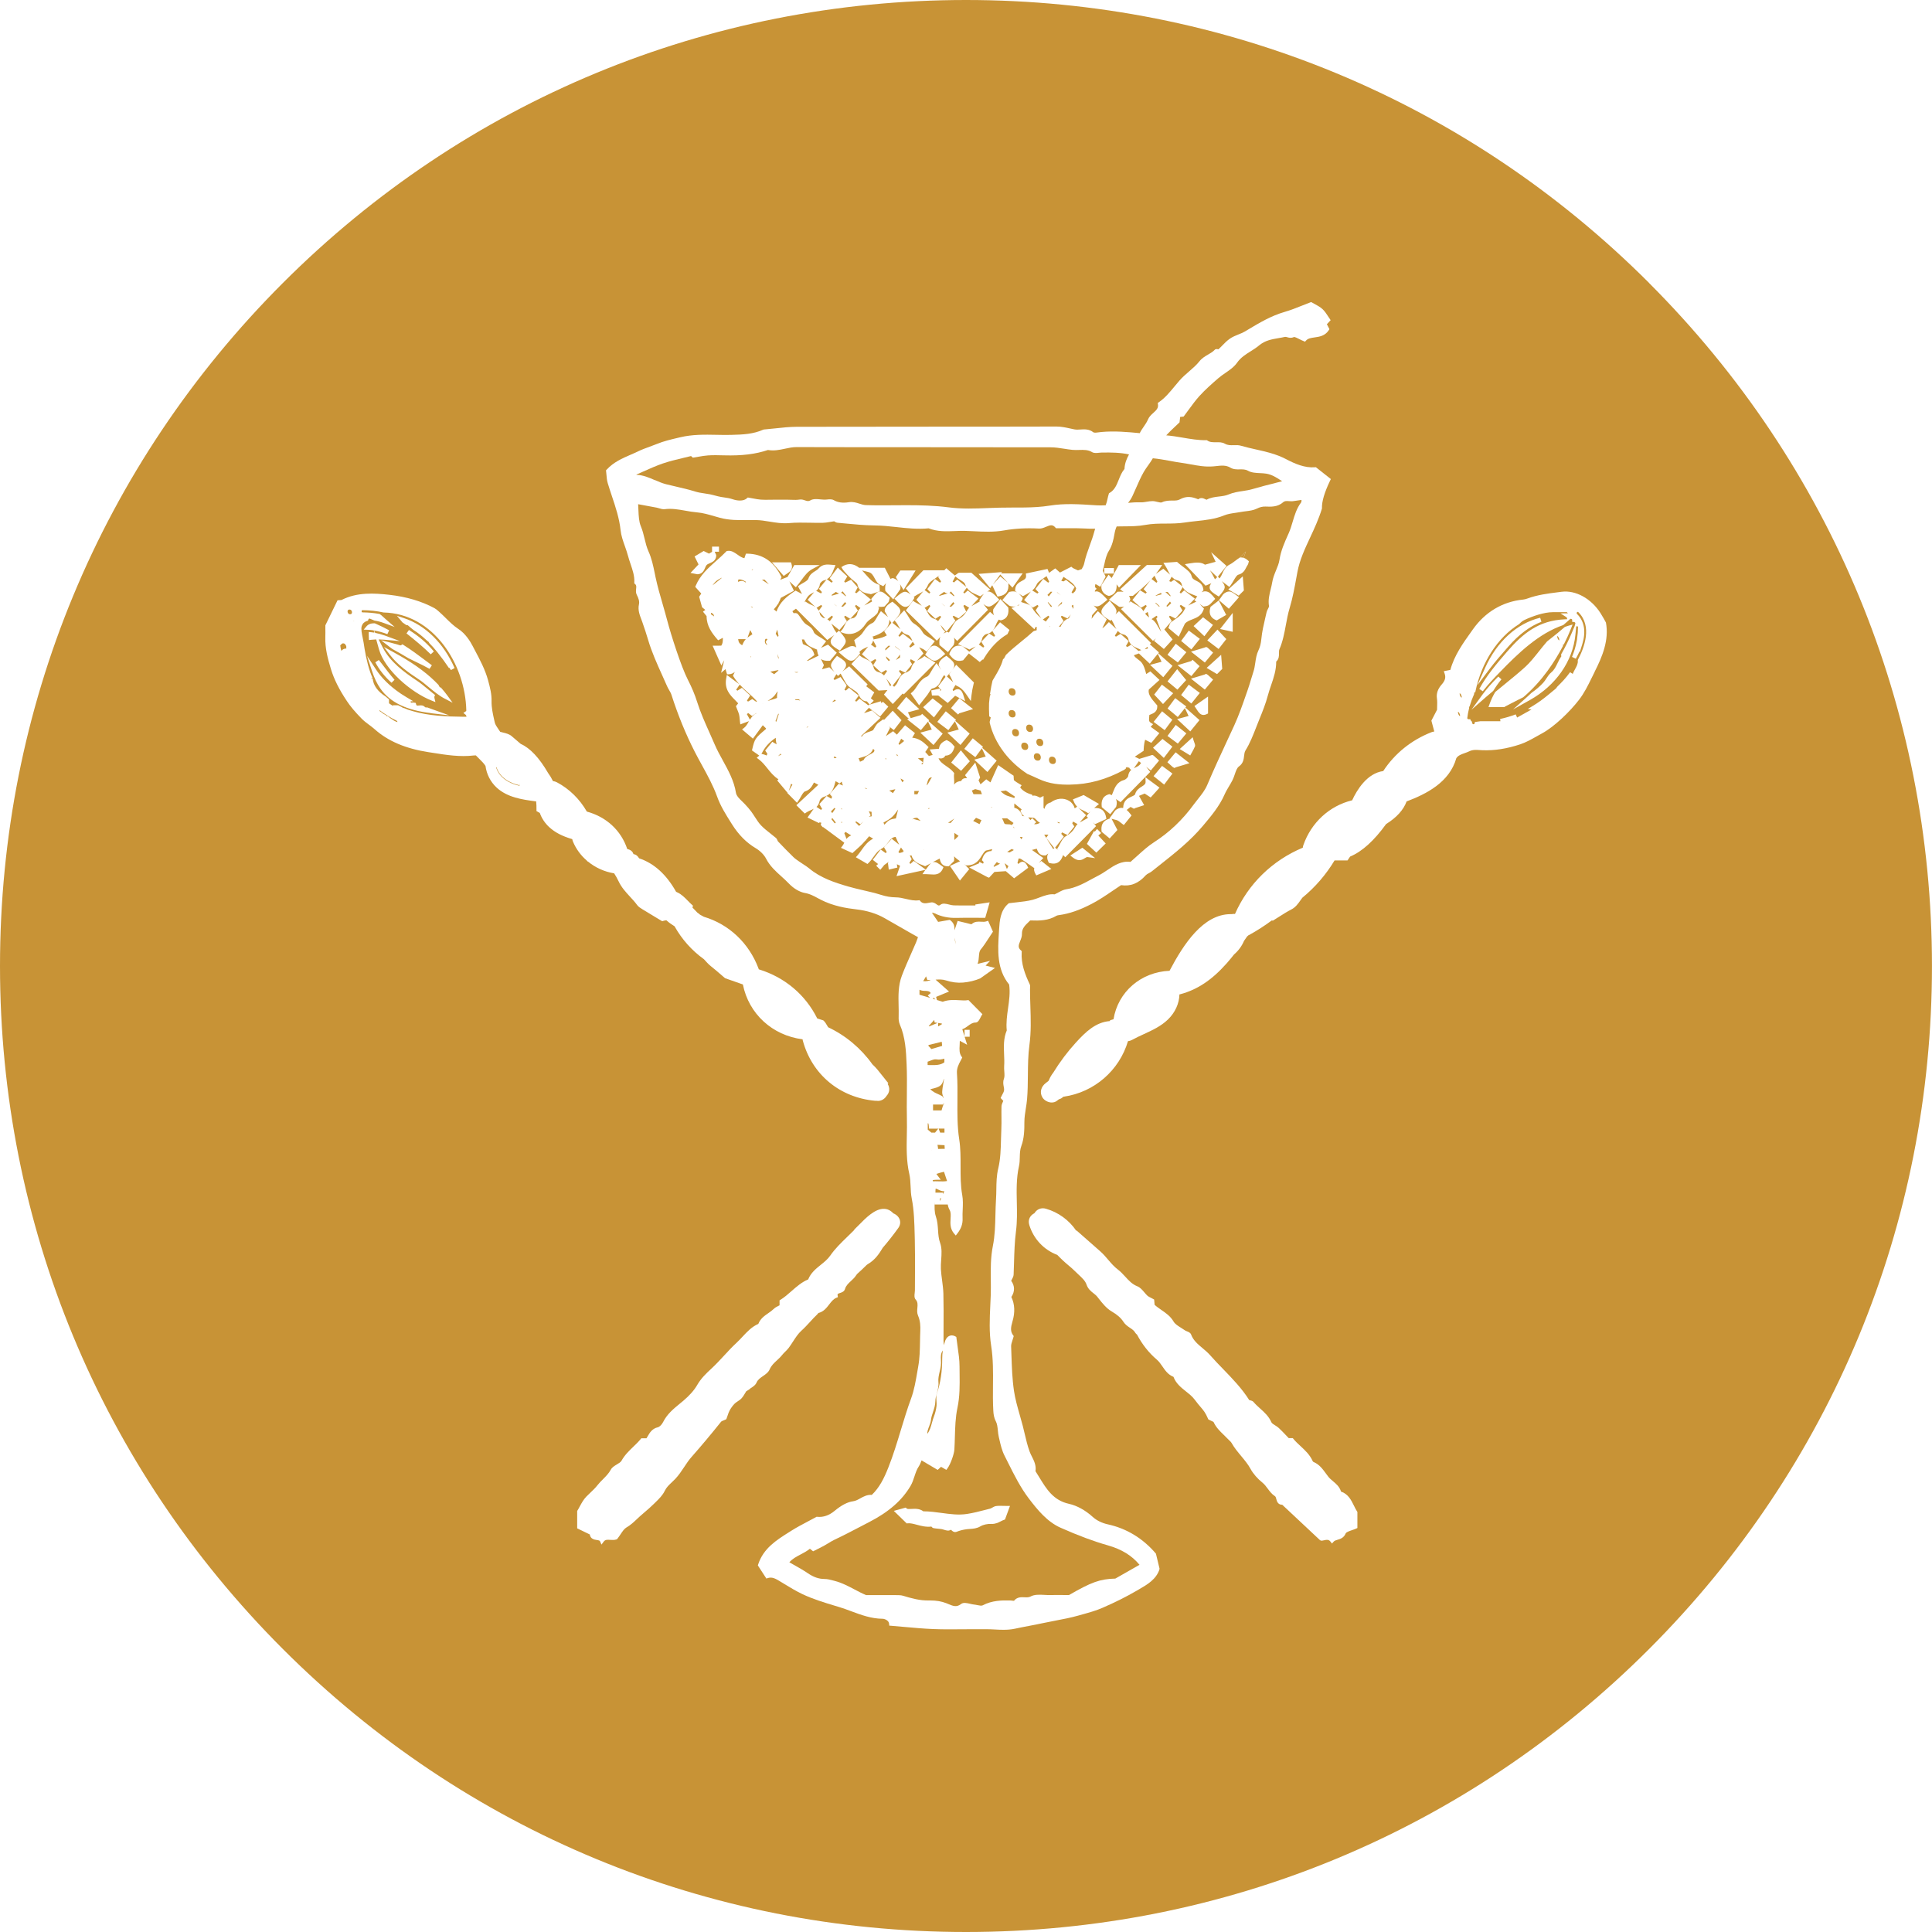 <?xml version="1.0" encoding="UTF-8"?><svg id="Layer_2" xmlns="http://www.w3.org/2000/svg" viewBox="0 0 580.09 580.09"><defs><style>.cls-1{fill:#c89336;}</style></defs><g id="LOGOS"><g><path class="cls-1" d="M233.83,197.76c.03,.06,.06,.11,.09,.17l-.45-1.57,.12,1.03c.1,.12,.17,.25,.24,.37Z"/><path class="cls-1" d="M252.76,242.74c-.09,.06-.18,.11-.27,.15l.29,.15v-.29Z"/><path class="cls-1" d="M252.49,246.9l.31,.17c0-.12,0-.23,0-.35l-.3,.18Z"/><path class="cls-1" d="M249.65,245.99l.98,1.23,.33-.23-1.08-1.4c-.06,.13-.13,.26-.23,.4Z"/><path class="cls-1" d="M250.84,242.78c-.1-.06-.19-.13-.29-.21l-1.06,1.05c.16,.17,.29,.35,.38,.54l.96-1.38Z"/><path class="cls-1" d="M250.59,210.05c-.3,.3-.55,.56-.75,.77l1.15-.39-.4-.38Z"/><polygon class="cls-1" points="231.28 201.67 232.44 202.43 233.75 201.32 233.64 201.21 231.28 201.67"/><path class="cls-1" d="M213.97,175.68l.03,.03,2.67-2.15s-.04-.06-.05-.08c-1.54,.85-1.77,1.03-2.64,2.2Z"/><path class="cls-1" d="M317.96,247.25l.24-.3c-.26-.03-.53-.08-.8-.14l.56,.44Z"/><path class="cls-1" d="M225.71,171.22s.09,0,.14-.04c.16-.13,.21-.23,.23-.28,0,0-.03,0-.07-.03l-.32,.32s.02,.02,.02,.03Z"/><polygon class="cls-1" points="233.52 191.21 233.76 190.95 233.37 189.05 232.91 190.3 233.52 191.21"/><polygon class="cls-1" points="217.02 181.17 217.02 181.16 217.02 181.17 217.02 181.17"/><path class="cls-1" d="M223.84,174.9l.18-.18c-.95-.62-1.69-.8-2.1-.74-.14,.02-.23,.06-.29,.11v.65c.34-.21,.68-.32,1.03-.32,.42,0,.81,.15,1.19,.46Z"/><polygon class="cls-1" points="225.96 182.29 225.43 182.03 225.87 182.5 225.96 182.29"/><polygon class="cls-1" points="225.42 197.06 225.27 197.34 225.56 197.22 225.42 197.06"/><path class="cls-1" d="M228.78,174.1c.39,.28,.81,.54,1.24,.81,.28,.17,.56,.35,.84,.53l-1.33-1.42-.75,.08Z"/><path class="cls-1" d="M225.91,190.44l-.64-1.26-.83,2.28c.37-.3,.77-.57,1.16-.82,.1-.07,.21-.14,.31-.2Z"/><path class="cls-1" d="M222.83,193.75s.02-.05,.03-.07c.27-.59,.55-1.2,1.01-1.7,.02-.02,.04-.05,.07-.07h-2.31c.16,1.01,.33,1.27,1.2,1.84Z"/><path class="cls-1" d="M230.02,191.8c-.06,0-.1,0-.14,.02-.05,.03-.1,.12-.15,.26-.13,.43-.1,.82,.08,1.13,.12,.21,.32,.38,.58,.51l-.5-.97,.57-.87c-.17-.05-.33-.08-.45-.08Z"/><path class="cls-1" d="M234.35,226.29c-.28,.28-.53,.53-.72,.74l.27-.12,.47-.59-.02-.02Z"/><polygon class="cls-1" points="234.44 226.38 234.44 226.66 234.63 226.57 234.44 226.38"/><polygon class="cls-1" points="234.38 226.31 233.91 226.9 234.44 226.66 234.44 226.38 234.38 226.31"/><path class="cls-1" d="M260.4,236.91c-.27-.21-.53-.32-.81-.34,.21,.15,.41,.28,.62,.35,.03,.01,.11,0,.19-.01Z"/><path class="cls-1" d="M258.2,228.71c.23-.06,.57-.21,1.13-.53,.35-.89,1.21-1.32,1.91-1.67,.9-.45,1.29-.71,1.32-1.27l-.4-.4c-.65,1.79-2.28,2.24-3.63,2.62-.25,.07-.5,.14-.73,.21v.03c.17,.32,.29,.66,.41,1.01Z"/><path class="cls-1" d="M251.21,227.54l-.63-.43-.27,.3c.1,.09,.21,.18,.32,.27l.58-.14Z"/><path class="cls-1" d="M268.16,238.16c.04-.16,.11-.32,.22-.47,.2-.26,.35-.47,.44-.73l-1.84,.42,1.19,.77Z"/><path class="cls-1" d="M274.53,238.49h.92c.16-.32,.32-.63,.48-.99h-1.4v.99Z"/><polygon class="cls-1" points="269.38 226.52 269.05 226.67 269.7 227.06 269.38 226.52"/><path class="cls-1" d="M260.85,243.57l.58,1.23-.57,.49c.26-.11,.54-.15,.82-.19,.02,0,.04,0,.05,0,0-.45-.01-.89-.04-1.34l-.84-.18Z"/><path class="cls-1" d="M257.07,246.61l-.25,.25,1.13,1.13c.14-.14,.28-.28,.41-.42,.31-.32,.62-.64,.93-.94l-.98,.84-1.23-.85Z"/><path class="cls-1" d="M239.85,209.96h-1.17c.06,.07,.12,.14,.18,.23,.11,.01,.28,.02,.41,.02,.33,0,.69,.02,1.01,.13l-.03-.03c-.14-.12-.27-.23-.39-.35Z"/><path class="cls-1" d="M238.5,201.79c.48,.2,.86,.24,1.22,0h-1.22Z"/><path class="cls-1" d="M237.96,227.74v-.02h0v.02Z"/><path class="cls-1" d="M233.68,214.26l-.83,2.24c.08,.07,.16,.14,.23,.22l.75-2.31-.16-.15Z"/><path class="cls-1" d="M242.52,218.12c-.14,.14-.27,.27-.39,.4l.54-.26-.15-.14Z"/><path class="cls-1" d="M103.97,194.56v-.57l-.31-.51c-.15-.24-.41-.3-.52-.31-.2-.02-.39,.02-.49,.12l-.49,.49c.05,.52,.16,1.05,.32,1.58,0,.03,0,.07,.01,.1,.19-.29,.48-.51,.86-.64,.2-.07,.42-.11,.65-.09v-.02l-.02-.15Z"/><path class="cls-1" d="M114.35,213.72l.13,.1c.32,.31,.74,.59,1.26,.85l.22,.11,.08,.23s.05,0,.11,0h.23l.18,.14c.27,.21,.47,.38,.68,.52,.52,.37,1.17,.84,1.81,1.04l.29,.09-.1-.32c-1.89-.93-3.68-2.03-5.34-3.29l.1,.34c.11,.07,.23,.13,.35,.19Z"/><polygon class="cls-1" points="106.19 186.47 106.22 186.59 106.35 186.39 106.3 186.45 106.19 186.47"/><path class="cls-1" d="M115.19,183.9l-.13-.02c-1.92-.43-3.96-.65-6.25-.67-.12,0-.2,0-.21,.22l-.02,.39c.06,0,.13,0,.19,.01l.17,.04c1.71,.02,3.29,.17,4.86,.45l.18,.03,.51,.38c.45,.42,.93,.85,1.41,1.27l2.59,2.25-3.22-1.18c-.98-.36-1.9-.6-2.74-.72l-.17-.05c-.45-.2-.86-.37-1.28-.54-.13-.05-.21-.03-.26,0-.1,.05-.19,.16-.23,.28l-.1,.32-.32,.1c-.79,.25-1.3,.75-1.56,1.52-.28,.83,.05,2.38,.31,3.63,.1,.48,.2,.93,.25,1.31,.37,2.53,.93,5.83,2,8.93,.2,.6,.44,1.16,.68,1.7l-.52,.25,.57-.05c.2,2.08,1.49,3.85,3.93,5.42,.3,.26,.52,.45,.74,.63l.23,.19v1.18c.38,.27,.77,.53,1.16,.78v-.2h1.55l.14,.07c.31,.16,.63,.32,.95,.47l.2,.09,.1,.19s.03,0,.09,0c.02,0,.06,0,.09,0h.14l.13,.05c.25,.1,.5,.2,.76,.3l.32,.15,1.52,.46c4.78,1.4,10.15,1.63,14.78,1.67h1.28s.05-.05,.07-.08c0-.04-.03-.09-.06-.14l-.07-.15c-.03-.09-.07-.17-.14-.22l-.68-.55,.73-.48c.14-.09,.16-.19,.15-.28-.3-13.9-9.89-29.09-24.85-29.4Zm-6.01,5.18l.83-.99c.54-.64,1.28-.95,2.37-.95l.25,.05c1.67,.74,3.01,1.4,4.21,2.06l-.53,1.15c-1.39-.53-2.74-.89-4.02-1.1l.37,.72c.94,.18,1.91,.45,2.94,.82l4.49,1.65-4.76-.42c-.56-.05-1.11-.07-1.65-.08l1.28,2.49c2.15,4.18,6.22,7.25,10.28,9.94,1.04,.69,2.09,1.56,3.2,2.48,.59,.49,1.2,1,1.81,1.48l.38,.3-.19,.45c-.02,.06-.05,.22,.01,.48l.29,1.19-1.14-.45c-6.26-2.48-14.1-9.27-15.82-15.42l-.82-2.94c-.51,.02-1.01,.06-1.51,.11l-.68,.08-.04-.94c-.01-.26-.03-.53-.02-.8v-.69l.7,.07c.33,.03,.66,.08,1,.13l-.19-.68c-.59-.09-1.16-.15-1.72-.17l-1.29-.05Zm18.15,8.93l1.14,.84c.4,.3,.8,.6,1.2,.91l-.7,1.06c-1.36-.77-2.85-1.48-4.28-2.18-.67-.33-1.35-.65-2.03-.99-1.52-.93-3.08-1.83-4.84-2.78-.31-.21-.55-.4-.79-.59l-2.61-2.03,2.92,.72c1.36,.34,2.57,.71,2.79,.79,.09,.03,.2,.04,.35-.06l.35-.25,.36,.23c2.18,1.36,4.29,2.94,6.14,4.32Zm-5.28-7.82l.74-1.04c3.04,1.91,5.35,3.9,7.48,6.45l-.94,.86c-2.21-2.18-4.6-4.14-7.28-6.28Zm-3.59,13.92l-.9,.89c-2.08-1.87-3.72-3.94-4.87-6.14l1.06-.69c.33,.41,.65,.82,.97,1.23,1.29,1.7,2.46,3.23,3.74,4.71Zm10.91,10c-7.33-.85-12.28-3.25-15.14-7.34-1.02-1.45-1.85-3.19-2.54-5.31l-1.49-4.56,2.63,4.02c1.74,2.66,4.21,5.09,7.33,7.22h0l.26,.18c.57,.38,1.16,.75,1.76,1.1l1.92,1.13-.79,.02v.18c.01,.08,.02,.13,.03,.17l.12,.06h0c.08,0,.17,0,.25-.01,.22-.02,.47-.04,.72,.01l.4,.08,.1,.39c.04,.15,.08,.24,.11,.3,.05,.02,.1,.04,.16,.06l.12,.05c.09-.01,.27-.02,.41-.03,.41-.05,.91-.11,1.41,.11l.14,.09c.21,.17,.51,.41,.59,.42l.22-.07,.3,.06c.43,.17,.85,.32,1.28,.47l5.21,1.87-5.5-.64Zm4.16-4.34c-1.71-.89-3.36-2.26-4.95-3.58-1-.84-1.95-1.63-2.81-2.19-3.11-2.06-6.35-4.32-8.67-7.36l-1.82-2.39,2.94,1.61c.64,.38,1.27,.74,1.92,1.08,4.92,2.83,8.56,5.58,11.48,8.66l.13,.21c.13,.35,.34,.57,.46,.6l.19,.05,.13,.15c.72,.82,1.28,1.53,1.79,2.22l1.58,2.17-2.38-1.24Zm1.85-8.58l-.46-.71-.13,.08c-1-1.51-2.18-3.12-3.5-4.78-.75-.94-1.57-1.86-2.52-2.83l.07-.08c-.24-.21-.5-.42-.78-.65-1.29-1.22-2.57-2.22-3.94-3.09-.57-.46-1.09-.88-1.58-1.32-.14-.13-.26-.14-.33-.13h-.22l-1.14-.8-1.67-1.98,2.13,.7c6.41,2.11,11.94,7.57,15.18,14.99l-1.12,.6Z"/><polygon class="cls-1" points="107.2 185.34 107.2 185.34 107.2 185.34 107.2 185.34"/><path class="cls-1" d="M149.08,230.35s-.01,0-.02,0c-.03,0-.07,.02-.1,.05,.94,3.24,4.24,4.96,7,5.52,.05-.02,.06-.11,.04-.14l.09-.64h0l-.13,.62c-2.71-.55-5.94-2.25-6.88-5.41Z"/><path class="cls-1" d="M196.64,144.14c1.07,.47,2.18,.95,3.31,1.24,.98,.25,1.98,.48,2.98,.71,1.93,.44,3.92,.91,5.85,1.51,.87,.27,1.78,.41,2.74,.55,.57,.08,1.15,.17,1.71,.28,.5,.1,1,.23,1.5,.37,.62,.16,1.2,.32,1.8,.42,.29,.05,.57,.09,.86,.13,.84,.12,1.7,.24,2.62,.56,1.39,.48,3.25,.64,4.28-.32l.23-.21,.31,.05c.47,.08,.91,.16,1.32,.24,.85,.16,1.58,.3,2.3,.35,.91,.07,1.86,.05,2.77,.03,.41,0,.83-.01,1.24-.01h4.06c.38,0,.76,.01,1.14,.03,.84,.03,1.64,.06,2.4-.07,.62-.11,1.16,.08,1.64,.24,.59,.2,1.02,.35,1.61,0,.87-.51,1.99-.4,3.07-.29,.67,.07,1.3,.11,1.97,.03,.65-.07,1.39-.15,1.99,.19,1.26,.72,2.7,.92,4.54,.62,1.2-.2,2.26,.14,3.18,.44,.65,.21,1.26,.41,1.89,.43,2.88,.1,5.82,.07,8.66,.05,1.19,0,2.39-.02,3.59-.02,4.18,0,8.44,.1,12.66,.65,3.9,.51,7.99,.36,11.94,.2,1.13-.04,2.25-.09,3.37-.11,4.96-.13,9.99,.2,15.03-.62,4.36-.71,8.93-.42,13.34-.13l.58,.04c.88,.06,1.82,.05,2.87-.01,.26-.64,.4-1.27,.55-1.93,.11-.49,.21-.97,.37-1.45l.07-.23,.21-.12c1.49-.87,2.08-2.35,2.71-3.92,.45-1.13,.92-2.29,1.73-3.26,.07-1.7,.69-3.13,1.37-4.36-2.56-.55-5.23-.62-8.37-.55-.22,0-.45,.03-.69,.06-.68,.07-1.45,.16-2.05-.2-1.2-.73-2.5-.69-3.87-.65-.67,.02-1.36,.04-2.06-.03-.82-.08-1.64-.21-2.46-.34-1.39-.22-2.71-.42-4.04-.42-12.06-.03-24.12-.03-36.17-.03-13.38,0-26.76,0-40.15-.04h-.02c-1.14,0-2.26,.24-3.43,.49-1.63,.35-3.32,.7-5.1,.38-3.74,1.26-7.81,1.76-13.19,1.61-1.66-.04-3.26-.09-4.81,.02-.92,.06-1.85,.22-2.83,.39-.46,.08-.94,.16-1.43,.24l-.31,.05-.53-.49c-.82,.21-1.63,.4-2.44,.59-2.1,.5-4.08,.97-6.03,1.64-2,.69-3.96,1.56-6.03,2.49-.63,.28-1.28,.57-1.94,.86,.05,.03,.09,.05,.12,.06,1.99,.09,3.74,.85,5.44,1.59Z"/><path class="cls-1" d="M350.2,181.96c.1,.06,.2,.13,.3,.21l1.14-1.06-.35-.49-1.09,1.34Z"/><path class="cls-1" d="M346.91,181.11l1.13,1.06c.05-.04,.11-.08,.16-.12l-1.16-1.08-.14,.15Z"/><polygon class="cls-1" points="348.78 178.43 348.58 178 347 178.79 347.06 178.9 348.78 178.43"/><polygon class="cls-1" points="351.48 178.88 350.61 177.75 349.9 177.75 351.38 179.06 351.48 178.88"/><path class="cls-1" d="M342.59,150.82c.55,.03,1.11-.07,1.7-.17,.56-.09,1.15-.19,1.74-.19h.01c.5,0,.99,.12,1.47,.24,.51,.12,1.09,.27,1.35,.13,1.05-.52,2.17-.53,3.16-.53,.82,0,1.59,0,2.13-.31,2.16-1.21,3.86-.8,5.63-.07,.77-.68,1.64-.26,2.09-.04,.13,.06,.33,.16,.4,.17,1.17-.66,2.48-.82,3.76-.97,1.02-.12,1.99-.24,2.87-.62,1.38-.59,2.83-.81,4.22-1.02,1.01-.16,1.97-.3,2.91-.58,2.41-.71,4.88-1.34,7.27-1.94,.56-.14,1.12-.28,1.67-.43-.1-.06-.19-.13-.29-.19-1.42-.92-2.75-1.79-4.45-2.08-.59-.1-1.25-.13-1.89-.16-1.27-.06-2.58-.12-3.61-.71-.78-.45-1.61-.43-2.49-.42-.94,.02-1.91,.03-2.84-.53-1.3-.78-2.7-.63-4.18-.46-.3,.03-.6,.07-.9,.09-2.39,.21-4.69-.21-6.91-.62-.87-.16-1.75-.32-2.62-.44-1.19-.16-2.38-.38-3.56-.6-1.66-.3-3.38-.62-5.08-.77-.42,.73-.92,1.43-1.4,2.11-.47,.66-.96,1.34-1.35,2.03h0c-.87,1.52-1.58,3.15-2.27,4.73-.36,.82-.72,1.65-1.1,2.45-.38,.81-.82,1.46-1.32,2.06,1.23-.12,2.55-.2,3.87-.15Z"/><path class="cls-1" d="M105.69,183.85c0-.33-.2-.83-.77-.83-.19,0-.33,.05-.42,.16-.09,.1-.14,.25-.14,.42,0,.33,.2,.83,.77,.83,.19,0,.33-.05,.42-.16,.09-.1,.14-.25,.14-.42Z"/><polygon class="cls-1" points="265.94 228.08 266.12 227.72 265.81 227.72 265.94 228.08"/><polygon class="cls-1" points="266.76 193.88 265.79 194.84 265.85 195.3 267.31 193.94 266.76 193.88"/><polygon class="cls-1" points="270.23 195.22 268.88 194.11 268.68 194.09 270.23 195.29 270.23 195.22"/><polygon class="cls-1" points="270.23 197.42 270.23 196.53 268.97 198.18 270.23 197.42"/><polygon class="cls-1" points="266.11 197.61 266.85 198.51 267.22 198.18 266.05 197.08 266.11 197.61"/><path class="cls-1" d="M233.31,209.55c-.04-.73,.04-1.39,.24-1.98-.23,.19-.46,.47-.71,.88-.41,.68-1.38,1.44-2.4,2.03,.42-.15,.85-.27,1.25-.38,.57-.16,1.12-.31,1.61-.54Z"/><path class="cls-1" d="M229.1,211.15s-.08,.03-.11,.04v.03l.11-.07Z"/><path class="cls-1" d="M252.6,182.11l.52,.06,.99-.99c-.16-.13-.29-.27-.38-.42l-1.13,1.35Z"/><path class="cls-1" d="M252.97,178.2l.44,.41c.14,.13,.3,.27,.49,.44,.04-.06,.07-.11,.11-.16l-1-1.34-.49,.42c.11,.02,.24,.1,.44,.25l.02-.02Z"/><polygon class="cls-1" points="249.73 178.87 251.91 178.21 250.94 177.74 249.74 178.59 249.73 178.87"/><polygon class="cls-1" points="251.11 181.94 251.21 181.95 250.2 181.15 251.11 181.94"/><path class="cls-1" d="M282,178.75l.09,.16,2.55-.77c-.5,.06-.89-.21-1.16-.43l-1.48,1.04Z"/><path class="cls-1" d="M285.46,178.21l.37,.34c.16,.14,.34,.31,.56,.5,.05-.08,.1-.15,.15-.22l-1.01-1.23c-.14,.17-.29,.31-.45,.4,.09,.04,.21,.11,.36,.23l.02-.02Z"/><polygon class="cls-1" points="283.6 181.94 283.7 181.95 282.62 181.1 283.6 181.94"/><path class="cls-1" d="M285.09,182.11l.52,.06,.99-.99c-.16-.13-.29-.27-.38-.42l-1.13,1.35Z"/><path class="cls-1" d="M283.56,317.86c-.75,.2-1.53,.4-2.44,.22-.5-.1-1.18,.16-1.9,.44-.23,.09-.46,.18-.7,.26v1c.23,0,.46,0,.68,.01,1.68,.03,3.14,.06,4.35-.82v-1.11Z"/><polygon class="cls-1" points="278.64 313.88 278.67 313.8 278.58 313.82 278.64 313.88"/><polygon class="cls-1" points="279.65 314.98 282.88 314.03 282.76 312.8 278.91 313.74 278.69 313.93 279.65 314.98"/><path class="cls-1" d="M314.59,180.92l.99,1.35,.28-.23-1.17-1.26s-.06,.1-.1,.14Z"/><polygon class="cls-1" points="317.48 177.87 317.32 177.85 318.5 178.75 317.48 177.87"/><polygon class="cls-1" points="317.65 182.07 318.85 181.22 318.88 180.67 317.59 182.04 317.65 182.07"/><path class="cls-1" d="M315.95,177.7l-.47-.05-.99,.99c.17,.14,.3,.28,.39,.45l1.07-1.38Z"/><polygon class="cls-1" points="283.58 340.08 283.58 338.87 281.82 338.87 282.29 340.08 283.19 340.08 283.58 340.08"/><path class="cls-1" d="M280.75,340.08l.97-1.2h-2.78l-.04-.59c-.05-.76-.17-.99-.21-1.05,0,.01-.05,.03-.13,.07v1.87l1.09,.9h1.1Z"/><path class="cls-1" d="M281.15,352.47l1.32,1.76h-1.26c-.89,.01-1.11,.12-1.17,.17,0,0,0,.09,.1,.3,.24-.01,.48-.02,.71-.02,.35,0,.69,.01,1.03,.02,.86,.03,1.68,.05,2.48-.09l-.92-2.78c-.78,.18-1.54,.37-2.3,.64Z"/><path class="cls-1" d="M283.24,329.7s.05-.06,.08-.09c0-.02-.01-.03-.02-.05-.19-.49-.43-1.11-.41-1.63,.04-.9,.19-1.78,.37-2.79,.06-.36,.13-.73,.19-1.13l-.06-.06c-.59,2.11-1.12,2.42-4.09,3.09,.42,.39,.82,.69,1.2,.91,.33,.19,.68,.34,1.03,.5,.44,.2,.9,.4,1.34,.67,.22,.14,.33,.34,.37,.57Z"/><path class="cls-1" d="M283.26,331.15l.02,.49h-3.13v1.76h2.56c.04-.14,.08-.27,.11-.4,.16-.57,.31-1.12,.62-1.58-.03-.05-.07-.1-.1-.14l-.09-.12Z"/><path class="cls-1" d="M265.26,246.97l.28,.65c.06-.06,.12-.12,.17-.18,.49-.52,.89-.93,1.4-1.21,.54-.29,1.14-.39,1.68-.47,.07,0,.13-.02,.2-.03l.67-2.68c-.54,.78-1.09,1.59-1.81,2.25-.76,.7-1.66,1.18-2.39,1.57-.07,.04-.13,.07-.19,.1Z"/><path class="cls-1" d="M313.03,223.74c.14-.17,.22-.41,.22-.68,0-.51-.31-1.26-1.18-1.26-.31,0-.54,.09-.69,.27-.14,.17-.22,.41-.22,.68,0,.51,.31,1.26,1.18,1.26,.31,0,.54-.09,.69-.27Z"/><path class="cls-1" d="M311.6,228.38c.31,0,.54-.09,.69-.27,.14-.17,.22-.4,.22-.68,0-.51-.31-1.26-1.18-1.26-.31,0-.54,.09-.7,.27-.14,.17-.22,.41-.22,.68,0,.51,.31,1.26,1.18,1.26Z"/><path class="cls-1" d="M438.87,209.46c.04-.05,.04-.47-.2-.9-.16-.29-.33-.39-.38-.39-.02,0-.03,0-.03,0,0,.05-.01,.47,.22,.9,.16,.29,.33,.39,.38,.39Z"/><path class="cls-1" d="M437.79,213.72s-.03,0-.03,0c0,.05-.01,.47,.22,.9,.16,.29,.33,.39,.38,.39,.04-.05,.04-.47-.2-.9-.16-.29-.33-.39-.38-.39Z"/><path class="cls-1" d="M305.05,221.09c.31,0,.54-.09,.7-.27,.14-.17,.22-.41,.22-.68,0-.51-.31-1.26-1.18-1.26-.31,0-.54,.09-.69,.27-.14,.17-.22,.41-.22,.68,0,.51,.31,1.26,1.18,1.26Z"/><path class="cls-1" d="M304.03,208.85c.31,0,.54-.09,.69-.27,.15-.17,.22-.4,.22-.68,0-.51-.31-1.26-1.18-1.26-.31,0-.54,.09-.7,.27-.14,.17-.22,.41-.22,.68,0,.51,.31,1.26,1.18,1.26Z"/><path class="cls-1" d="M309.27,219.78c.31,0,.54-.09,.7-.27,.14-.17,.22-.41,.22-.68,0-.51-.31-1.26-1.18-1.26-.31,0-.54,.09-.69,.27-.14,.17-.22,.41-.22,.68,0,.51,.31,1.26,1.18,1.26Z"/><path class="cls-1" d="M304.03,215.41c.31,0,.54-.09,.69-.27,.15-.17,.22-.41,.22-.68,0-.51-.31-1.26-1.18-1.26-.31,0-.54,.09-.7,.27-.14,.17-.22,.41-.22,.68,0,.51,.31,1.26,1.18,1.26Z"/><path class="cls-1" d="M307.82,225.18c.31,0,.54-.09,.69-.27,.14-.17,.22-.41,.22-.68,0-.51-.31-1.26-1.18-1.26-.31,0-.54,.09-.7,.27-.14,.17-.22,.41-.22,.68,0,.51,.31,1.26,1.18,1.26Z"/><path class="cls-1" d="M316.12,229.4c.31,0,.54-.09,.7-.27,.14-.17,.22-.41,.22-.68,0-.51-.31-1.26-1.18-1.26-.31,0-.54,.09-.69,.27-.14,.17-.22,.41-.22,.68,0,.51,.31,1.26,1.18,1.26Z"/><path class="cls-1" d="M307.05,251.33c-.3,0-.58-.01-.84-.03l.47,.72,.37-.69Z"/><path class="cls-1" d="M286.56,250.09c0,.73,0,1.43,0,2.12l1.26-1.23-1.26-.89Z"/><path class="cls-1" d="M303.19,255.94c.18-.16,.41-.27,.55-.34,.22-.11,.46-.22,.67-.39l-.64-.31-1.36,.88c.19,.06,.43,.11,.78,.15Z"/><path class="cls-1" d="M304.44,248.67l.1-.14-.32-.38c.07,.2,.13,.37,.22,.52Z"/><path class="cls-1" d="M304.32,247.11l-1.92-1.4h-1.57c.29,.41,.48,.87,.63,1.31,.14,.41,.33,.46,1.05,.47,.44,0,.93,.02,1.38,.27l-.05-.06,.48-.6Z"/><path class="cls-1" d="M309.92,245.64l1.23,1.23-.64,.55s.05,.04,.07,.05c.63,.05,1.19-.09,1.66-.45-.47-.22-.81-.58-1.09-.87-.26-.28-.51-.54-.75-.59-.29-.06-.61-.08-.95-.09-.22,0-.47-.02-.72-.05l.67,.81,.51-.6Z"/><path class="cls-1" d="M303.32,239.22c.27,.09,.54,.17,.81,.27l.4,.14,.2-.46-2.69-1.8-1.63,.2c.54,.47,.93,.81,1.33,1.04,.46,.26,1,.43,1.57,.61Z"/><path class="cls-1" d="M304.55,242.54c1.48,.3,2,1.47,2.42,2.43l.03,.06,.56,.03c-.4-.23-.76-.61-1.02-1.22l-.16-.37,.39-.44-2.22-1.79v1.29Z"/><polygon class="cls-1" points="297.71 242.25 297.61 242.49 297.83 242.49 297.71 242.25"/><polygon class="cls-1" points="293.06 245.55 292.2 246.49 294.1 247.45 294.68 246.26 293.06 245.55"/><path class="cls-1" d="M273.89,246.08l.35-.19,2.19,.59-1.01-.94c-.75,0-1.21,.13-1.53,.55Z"/><polygon class="cls-1" points="277.28 255.23 277.44 255.04 277.25 255.2 277.28 255.23"/><path class="cls-1" d="M271.41,234.33l-1.01-.6c.07,.24,.22,.6,.54,1.16l.47-.56Z"/><path class="cls-1" d="M278.74,242.89l.39-.16c-.07-.05-.15-.1-.23-.15l-.22,.26,.05,.05Z"/><polygon class="cls-1" points="286.48 245.81 284.67 247.04 285.43 247.09 286.49 245.84 286.48 245.81"/><path class="cls-1" d="M279.81,233.4c-.27,0-.49,.06-.65,.15-.45,.26-.62,.95-.79,1.67-.05,.2-.1,.4-.15,.6,.33-.26,.56-.67,.86-1.23,.21-.4,.44-.82,.74-1.2Z"/><path class="cls-1" d="M473.54,183.78s-.3,.31-.02,.58c2.17,2.13,2.72,5.21,1.6,8.93l-.03,.1s-.02,.06-.02,.08l-.74,2.34-.05-.27c-.33,.73-.71,1.48-1.14,2.25l-1.14-.55c.65-1.58,1.12-3.15,1.4-4.68l.13-.67v-.16c.18-1.18,.27-2.34,.27-3.45,0-.1,0-.21-.22-.22h-.31l-.26,2.61c-.78,7.88-5.88,15.17-13.64,19.51l-5.07,2.84,4.34-3.87c.4-.36,.8-.73,1.19-1.11,1.42-1,2.55-1.97,3.54-3.05,.34-.37,.62-.8,.92-1.26,.43-.66,.87-1.33,1.5-1.85,.88-.72,1.35-1.7,1.85-2.73,.33-.69,.68-1.41,1.15-2.06-.03-.16-.05-.33-.04-.5v-.15l.08-.13c1.11-1.94,2.1-3.94,2.96-5.95l.99-2.33h0l.21-.78c.03-.11,.02-.21-.04-.29-.07-.1-.2-.18-.32-.2l-.59-.06,.02-.59c0-.07-.07-.19-.21-.26-.1-.05-.25-.09-.4,.02l-.04,.03-2.03,1.78c-7.37,2.52-13.45,8.37-19.04,14.14l-.27,.28c-1.36,1.4-3.21,3.31-4.85,5.45l-1.06-.69c2.24-4.11,5.35-7.72,8.36-11.21h0c4.8-5.56,9.56-9.33,17.22-9.69l.83-.04-.1-.38c-.02-.1-.07-.17-.15-.22l-1.76-1.14,2.23-.03-.34-.34h-4.2c-2.64,0-6.12,1.2-8.48,2.32-.59,.28-1.05,.63-1.55,1.17l-.13,.11c-6.38,3.95-11.26,11.46-13.06,20.08l-.07,.35-.34,.12s0,.08,0,.23v.17l-.05,.15c-.51,1.13-.93,2.27-1.26,3.41l-.05,.18-.14,.12s-.03,.09-.01,.26v.11l-.02,.11c-.25,.99-.42,1.92-.53,2.85-.02,.15,.03,.22,.07,.27,.08,.09,.21,.13,.35,.14l.47-.02,.16,.44,.23,.12,.3,.86,.02,.02c.1,.09,.26,.09,.37,.05,.1-.03,.2-.1,.22-.19l.09-.45,.46-.06c.39-.05,.78-.1,1.16-.17h6.05l-.1-.68c1.61-.34,3.18-.81,4.67-1.38l.44,.95,4.32-2.42-1.1-.17,1.49-.9c1.52-.92,3.04-2.01,4.53-3.24l2.43-2.01c.11-.14,.21-.29,.32-.44l.08-.1c.63-.62,1.26-1.26,1.87-1.92,.66-.72,1.32-1.53,1.96-2.41l.8,.5c.18-.49,.44-.94,.68-1.39,.47-.85,.92-1.66,.84-2.58v-.19l.07-.16c1.86-3.51,4.35-10.03,.08-14.22-.06-.06-.17-.16-.34,.01Zm-27.66,16.81c3.54-7.92,9.57-13.43,16.56-15.11l.38,1.21c-3.51,1.37-6.65,3.72-9.89,7.39-2.09,2.37-4.12,4.7-5.96,7.16l-3.4,4.54,2.31-5.18Zm-4.09,12.55l3.35-4.61c1.18-1.63,2.69-3.35,4.73-5.4l.94,.85c-.92,1.11-1.72,2.24-2.4,3.37l-.14,.16c-.74,.62-1.48,1.24-2.21,1.87l-4.28,3.76Zm9.98-.89l-.14,.07h-4.71l.3-.85c.43-1.22,.98-2.42,1.66-3.58l.14-.17c.94-.78,1.89-1.56,2.84-2.33,2.04-1.66,4.15-3.38,6.13-5.17,1.37-1.24,2.67-2.88,4.06-4.62,.8-1,1.62-2.04,2.47-3.01,.76-.6,1.42-1.12,2.07-1.64l1.11-.9c.71-.58,1.39-1.15,2.05-1.73l.22-.13c.34-.11,.65-.21,.96-.31l1.25-.36-.48,1.21c-.59,1.49-1.27,2.99-2.01,4.46l-.18,.35h-.25s.02,.09,.02,.14l.04,.22-.1,.19c-2.24,4.27-6.1,10.38-11.82,15.23l-.14,.09c-1.08,.52-2.16,1.09-3.35,1.7-.68,.36-1.4,.73-2.16,1.12Z"/><path class="cls-1" d="M468.17,192.28c.09-.15-.08-.93-.46-1.22l-.18-.13,.07,.42c.09,.54,.43,.93,.57,.93Z"/><path class="cls-1" d="M279.69,345.46s.04-.02,.05-.03h-.06v.03Z"/><path class="cls-1" d="M282.79,344.94c.29,0,.58,0,.87,0l-.06-1.09-2.11-.11,.19,1.18-.18,.06c.43-.03,.86-.03,1.28-.03Z"/><polygon class="cls-1" points="416.49 243.16 416.49 243.16 415.89 242.94 416.49 243.16"/><path class="cls-1" d="M282.81,307.52c0-.06,0-.13-.02-.2l-1.11-.17v.85c0,.06,0,.12,0,.18,.18-.12,.37-.22,.56-.33,.21-.11,.41-.22,.56-.34Z"/><path class="cls-1" d="M281.5,307.13l-.87-.13-.12-.77c-.72,.77-1.23,1.34-1.66,1.85l.16,.09,2.49-1.04Z"/><path class="cls-1" d="M495.14,84.95C440.36,30.17,367.52,0,290.05,0S139.73,30.17,84.95,84.95C30.17,139.73,0,212.57,0,290.05s30.17,150.31,84.95,205.09c54.78,54.78,127.62,84.95,205.09,84.95s150.31-30.17,205.09-84.95c54.78-54.78,84.95-127.62,84.95-205.09s-30.17-150.31-84.95-205.09ZM171.81,251.95c-3.02-.89-5.15-2-6.87-3.57-1.31-1.2-2.29-2.67-2.86-4.29l-1-.56v-.38c0-.88,0-1.74-.1-2.54-.12,0-.24-.01-.36-.03-3.71-.5-8.32-1.12-11.55-4.15-1.81-1.7-2.95-3.93-3.3-6.45l-.1-.16c-.44-.66-1.02-1.23-1.75-1.96-.32-.32-.67-.66-1.04-1.05-.16,0-.38,0-.6,.02-4.16,.5-8.27-.15-12.25-.78l-1.37-.21c-6.88-1.06-12.17-3.32-16.17-6.89-.52-.46-1.1-.9-1.67-1.32-.78-.58-1.59-1.19-2.29-1.91-1.95-1.99-3.29-3.59-4.37-5.21-2.33-3.49-3.85-6.53-4.78-9.57-.93-3.03-1.82-6.27-1.7-9.67,.03-.85,.02-1.7,.01-2.45v-1.06l3.65-7.51,.35-.04c.13-.01,.27-.02,.41-.02,.18,0,.39,0,.48-.06,4.68-2.37,9.83-2.04,14.29-1.54,5.13,.57,9.7,1.92,13.58,4.01,.43,.23,.79,.55,1.13,.85l.22,.19c.7,.62,1.37,1.27,2.03,1.93,1.23,1.21,2.38,2.35,3.81,3.29,2.12,1.38,3.56,3.73,4.22,5.01l.76,1.44c1.5,2.83,3.05,5.75,3.92,8.93,.6,2.2,1.1,4.19,1.05,6.22-.04,1.98,.37,3.83,.81,5.78l.14,.62c.15,.69,.61,1.35,1.09,2.05,.19,.27,.37,.54,.55,.81,.27,.08,.56,.15,.86,.23,.93,.23,1.89,.46,2.61,1.1,.4,.36,.81,.7,1.22,1.04,.5,.42,1,.83,1.48,1.27,2.81,1.24,5.58,4.19,8.23,8.76,.51,.68,1.01,1.5,1.45,2.41,.41,.04,.81,.16,1.2,.37,3.72,1.98,6.81,5.01,8.97,8.78,5.88,1.6,10.27,5.66,12.13,11.23,.73,.19,1.55,.51,1.87,1.54,.87,.13,1.35,.67,1.68,1.26,4.47,1.47,8.2,4.85,11.12,10.05,.15,.08,.27,.14,.39,.19,1.22,.55,2.19,1.54,3.14,2.51,.4,.41,.81,.83,1.24,1.21l.3,.27-.16,.55,1.53,1.58c.27,.14,.51,.33,.72,.55l1.17,.64c7.57,2.26,13.54,7.9,16.4,15.49,.04,.1,.07,.19,.1,.3,.06,.01,.12,.03,.18,.05,7.65,2.38,13.81,7.57,17.33,14.62,.01,.02,.02,.04,.03,.07l1.83,.58c.51,.44,.83,1,1.14,1.54,.1,.18,.2,.35,.31,.52,5.29,2.5,9.88,6.35,13.3,11.15,1.12,1.02,2.04,2.21,3.02,3.46,.45,.58,.91,1.17,1.4,1.76l.34,.41-.19,.23v.02c.74,1.19,.61,2.55-.31,3.55-.59,.97-1.56,1.54-2.58,1.54-.17,0-.33-.01-.5-.04-.14,0-.25,0-.37,0-10.63-.96-18.95-7.88-21.71-18.05-.04-.14-.06-.27-.08-.41-9.09-1.15-16.17-7.67-17.92-16.47l-5.35-1.88c-.37-.32-.76-.66-1.17-1.01-.94-.82-2.01-1.74-3.09-2.59-.65-.51-1.48-1.41-2.08-2.09-3.68-2.66-6.64-5.99-8.82-9.89-.88-.53-1.71-1.13-2.46-1.8-.34,.03-.67,.09-.99,.19l-.27,.08-1.9-1.14c-1.33-.8-2.64-1.58-3.93-2.38l-.16-.1c-.54-.33-1.14-.7-1.55-1.26-.63-.87-1.35-1.65-2.12-2.48-1.26-1.37-2.57-2.79-3.42-4.61-.4-.87-.89-1.69-1.34-2.4-2.93-.48-5.65-1.71-7.9-3.57h-.11l-.22-.28c-1.77-1.52-3.19-3.44-4.12-5.64-.1-.24-.17-.48-.22-.73Zm53.44,165.02c-.31,.19-.61,.38-.88,.58-.1,.08-.2,.12-.28,.15-.13,.2-.25,.4-.37,.6-.31,.53-.64,1.08-1.08,1.56-.35,.38-.76,.65-1.16,.91-.33,.22-.64,.42-.88,.66-.57,.58-1.09,1.28-1.5,2.02-.26,.47-.45,1.02-.64,1.59-.09,.28-.19,.56-.3,.85l-.09,.23-.22,.11c-.16,.08-.34,.15-.54,.23-.31,.12-.67,.26-.81,.43-2.95,3.69-5.93,7.25-8.87,10.58-.81,.92-1.49,1.93-2.2,3.01-.79,1.19-1.61,2.43-2.64,3.53-.34,.36-.7,.7-1.06,1.04-.84,.79-1.64,1.54-2.14,2.59-.64,1.34-1.74,2.42-2.81,3.46l-.5,.49c-.87,.86-1.8,1.67-2.71,2.44-.49,.42-.98,.84-1.46,1.27-.31,.28-.61,.56-.91,.85-.93,.88-1.89,1.78-3.11,2.48-.64,.37-1.15,1.12-1.73,1.99-.3,.45-.62,.93-.98,1.39l-.12,.15-.18,.06c-.63,.21-1.28,.17-1.86,.13-.94-.07-1.5-.08-1.97,.55l-.65,.87-.44-.99c-.1-.23-.39-.3-.98-.39-.73-.11-1.9-.3-2.1-1.67l-3.78-1.83v-5.21l.09-.15c.24-.38,.46-.79,.68-1.21,.56-1.03,1.14-2.09,1.98-2.96,.38-.39,.77-.76,1.16-1.13,.78-.74,1.51-1.43,2.15-2.25,.52-.67,1.12-1.27,1.69-1.84,.9-.9,1.74-1.75,2.34-2.86,.39-.73,1.13-1.16,1.84-1.59,.59-.35,1.14-.68,1.38-1.1,.95-1.71,2.28-2.99,3.57-4.23,.79-.76,1.54-1.48,2.18-2.27l.19-.24h1.56c.13-.2,.25-.41,.37-.62,.59-1.03,1.32-2.3,3.05-2.69,.49-.11,1.2-.81,1.57-1.56,1.19-2.39,3.12-3.97,4.99-5.51,.36-.29,.71-.58,1.07-.88,1.89-1.6,3.3-3.2,4.19-4.76,1.12-1.94,2.59-3.37,4.25-4.9,1.32-1.22,2.57-2.57,3.78-3.88,1.21-1.32,2.47-2.67,3.82-3.92,.6-.56,1.18-1.18,1.74-1.78,1.36-1.46,2.76-2.97,4.75-3.85,.6-1.55,1.82-2.41,3.01-3.23,.59-.41,1.14-.8,1.61-1.26,.43-.42,.95-.69,1.46-.94,.1-.05,.2-.1,.29-.15v-1.48l.3-.19c1.18-.73,2.25-1.68,3.29-2.59,1.5-1.32,3.05-2.69,5.01-3.51,.78-1.96,2.3-3.19,3.78-4.38,1.08-.87,2.1-1.69,2.85-2.78,1.41-2.05,3.23-3.81,5.15-5.67,.62-.6,1.26-1.22,1.9-1.86,.14-.24,.3-.44,.49-.61,.32-.3,.69-.67,1.09-1.08,2.03-2.07,4.81-4.91,7.54-4.81,1.04,.03,1.97,.49,2.76,1.35,.94,.37,1.66,1.08,1.94,1.94,.26,.82,.1,1.7-.46,2.48-1.41,1.97-2.97,3.96-4.66,5.93-1.03,1.73-2.28,3.61-4.42,4.87-.07,.04-.14,.09-.21,.14l-.17,.12c-.96,.96-1.93,1.88-2.89,2.73l-.1,.13c-.06,.08-.13,.17-.19,.26-.43,.67-1,1.21-1.56,1.72-.77,.72-1.5,1.39-1.78,2.38-.23,.81-.97,1.05-1.51,1.22-.73,.24-.79,.3-.71,.75l.08,.5-.47,.19c-.89,.37-1.49,1.15-2.13,1.98-.8,1.04-1.7,2.23-3.31,2.6,.06-.02,0,.06-.04,.11-.08,.1-.17,.2-.25,.29-.76,.71-1.48,1.5-2.17,2.26-.82,.89-1.66,1.81-2.6,2.65-.97,.88-1.71,2.02-2.49,3.22-.42,.65-.85,1.31-1.31,1.93-.32,.42-.69,.78-1.04,1.13-.32,.31-.62,.61-.88,.94-.49,.63-1.05,1.15-1.6,1.66-.87,.8-1.69,1.56-2.18,2.68-.41,.96-1.24,1.52-2.04,2.07-.79,.54-1.53,1.05-1.9,1.91-.35,.83-1.19,1.35-1.99,1.85Zm122.91,54.15c-.96,3.08-3.66,4.63-6.26,6.14l-.69,.4c-2.95,1.72-6.27,3.39-10.15,5.08-1.93,.85-4,1.42-6,1.98l-1.25,.35c-2.28,.65-4.64,1.1-6.92,1.53-1.31,.25-2.62,.5-3.91,.78-1.38,.3-2.77,.57-4.16,.83-1.36,.26-2.73,.52-4.1,.82-1.11,.24-2.25,.32-3.4,.32-.89,0-1.77-.04-2.64-.09-.87-.04-1.73-.09-2.59-.09h-2.84c-1.32,0-2.63,.01-3.95,.02-2.97,.03-6.04,.06-9.07-.06-2.94-.12-5.92-.39-8.81-.65-1.29-.12-2.58-.23-3.87-.34l-.55-.04-.04-.55c-.07-1.05-1.42-1.51-1.95-1.51-3.4-.02-6.47-1.16-9.45-2.27-1.16-.43-2.37-.88-3.56-1.24l-1.39-.42c-3.21-.97-6.54-1.98-9.68-3.47-1.89-.9-3.66-1.97-5.38-3.02l-1.27-.77c-1.28-.78-2.39-1.46-3.71-1.04l-.46,.15-2.56-3.94,.09-.29c1.57-4.82,5.45-7.27,9.2-9.64l.78-.49c1.54-.98,3.16-1.83,4.88-2.74,.81-.43,1.65-.87,2.53-1.35l.17-.1,.2,.02c1.77,.18,3.54-.42,5.14-1.75,2.11-1.75,3.94-2.7,5.6-2.92,.78-.1,1.48-.49,2.21-.9,.97-.54,2.08-1.13,3.41-1.01,2.28-2.18,3.66-4.9,5-8.3,1.45-3.66,2.61-7.49,3.73-11.19,.95-3.13,1.93-6.37,3.09-9.51,.9-2.45,1.38-5.23,1.84-7.92l.29-1.68c.45-2.49,.49-5.01,.53-7.45,.02-1.04,.03-2.08,.08-3.12,.06-1.4,.03-3.05-.68-4.69-.33-.76-.26-1.55-.19-2.31,.08-.95,.15-1.76-.51-2.48-.47-.52-.38-1.3-.29-2.06,.03-.26,.06-.52,.06-.75,0-1.51,0-3.03,.02-4.54,.02-3.43,.04-6.98-.05-10.46l-.04-1.57c-.09-3.64-.18-7.4-.88-10.95-.25-1.25-.3-2.49-.35-3.7-.06-1.28-.11-2.49-.38-3.67-.91-3.92-.83-7.87-.75-11.7,.03-1.56,.06-3.17,.02-4.75-.06-2.44-.03-4.92-.01-7.33,.03-3.05,.06-6.21-.08-9.3-.16-3.75-.35-7.99-2.05-11.87-.16-.35-.25-.76-.31-1.29-.04-.34-.03-.69-.02-1.03v-.26c.03-.99,0-1.98-.02-2.97-.07-2.99-.15-6.08,.98-9.05,.87-2.29,1.88-4.56,2.85-6.76,.48-1.09,.96-2.17,1.43-3.27,.15-.36,.28-.74,.44-1.19l.12-.35-.33-.18c-.51-.28-1-.55-1.49-.83l-8.23-4.71c-2.36-1.35-5.26-2.25-8.39-2.61-3.06-.35-7.06-1-10.79-2.93-.29-.15-.58-.3-.87-.46-1.17-.64-2.39-1.29-3.81-1.53-1.6-.27-3.42-1.33-4.87-2.86-.7-.74-1.48-1.44-2.23-2.12-1.7-1.53-3.47-3.12-4.61-5.35-.59-1.15-1.77-2.34-3.17-3.17-2.76-1.65-5.05-3.97-7.03-7.1l-.3-.48c-1.62-2.57-3.16-4.99-4.22-7.95-1.17-3.23-2.88-6.36-4.54-9.38-.73-1.32-1.45-2.65-2.14-3.99-2.69-5.26-5.05-11.01-7-17.11-.15-.48-.42-.94-.7-1.43-.23-.39-.45-.78-.63-1.19-.47-1.08-.96-2.16-1.44-3.23-1.56-3.45-3.17-7.01-4.26-10.72-.47-1.59-1.02-3.28-1.74-5.34-.09-.26-.19-.52-.29-.78-.5-1.31-1.07-2.8-.7-4.47,.2-.91-.11-1.79-.68-2.92-.29-.58-.22-1.19-.17-1.73,.08-.72,.1-1.11-.31-1.45l-.25-.2,.02-.32c.09-1.9-.5-3.64-1.13-5.49-.27-.8-.55-1.63-.77-2.47-.25-.94-.59-1.91-.92-2.85-.56-1.57-1.13-3.19-1.3-4.8-.38-3.6-1.52-7.02-2.63-10.33-.42-1.27-.85-2.54-1.23-3.83-.25-.83-.32-1.69-.39-2.51-.03-.35-.06-.69-.1-1.03l-.04-.29,.2-.22c2.08-2.27,4.7-3.4,7.23-4.5,.76-.33,1.51-.65,2.24-1.01,1.13-.54,2.31-.98,3.46-1.39,.72-.26,1.45-.53,2.16-.82,1.99-.82,4.08-1.31,6.1-1.79l.9-.21c3.66-.88,7.35-.81,10.91-.74,1.42,.03,2.9,.06,4.34,.02,3.67-.08,6.72-.25,9.66-1.56,.2-.09,.39-.09,.52-.09,1.07-.09,2.06-.19,3.04-.3,2.12-.23,4.32-.47,6.49-.48,12.78-.03,25.55-.03,38.33-.04,13.21,0,26.41,0,39.62-.04h.03c1.48,0,2.84,.3,4.16,.59,.42,.09,.85,.19,1.28,.27,.56,.11,1.15,.07,1.78,.03,1.21-.08,2.58-.17,3.89,.84,.26,.2,1.12,.09,1.69,0,.22-.03,.44-.06,.64-.08,4.01-.38,8.02,0,11.59,.34,.33-.69,.77-1.33,1.2-1.95,.5-.73,.97-1.41,1.27-2.15,.35-.85,1-1.44,1.63-2,.96-.87,1.54-1.45,1.37-2.57l-.06-.39,.33-.23c1.87-1.29,3.26-2.99,4.74-4.78,.47-.58,.95-1.15,1.44-1.71,.88-1.01,1.9-1.89,2.89-2.75,1.14-.99,2.22-1.92,3.1-3.03,.77-.97,1.72-1.52,2.65-2.06,.72-.42,1.41-.82,1.95-1.4,.33-.35,.77-.23,1.06-.15h.05c.38-.34,.74-.71,1.1-1.08,.74-.76,1.5-1.55,2.41-2.16,.78-.53,1.65-.88,2.49-1.22,.71-.28,1.37-.55,1.98-.91l.87-.52c3.43-2.05,6.97-4.17,10.99-5.33,1.83-.53,3.64-1.25,5.39-1.95,.79-.32,1.57-.63,2.35-.92l.27-.1,.26,.14c3.24,1.75,3.34,1.85,5.32,4.88l.27,.42-1.13,1.21,.77,1.49-.2,.31c-1.13,1.72-2.78,1.95-4.24,2.16-1.07,.15-1.99,.28-2.59,.95l-.29,.33-.41-.16c-.43-.17-.88-.39-1.31-.61-.53-.27-1.41-.72-1.65-.61-.84,.38-1.51,.19-2,.04-.29-.08-.48-.13-.64-.1-.64,.15-1.29,.26-1.93,.37-2.09,.36-4.07,.7-5.84,2.18-.81,.68-1.7,1.24-2.56,1.78-1.53,.96-2.98,1.87-4.06,3.41-.9,1.29-2.25,2.22-3.55,3.11-.71,.49-1.44,.99-2.07,1.54-2.02,1.75-3.97,3.47-5.69,5.36-1.15,1.27-2.19,2.7-3.2,4.08-.46,.63-.92,1.26-1.39,1.88l-.17,.22-1.03,.11-.19,1.63-1.13,1.07c-1.01,.95-1.98,1.86-2.87,2.83,1.69,.13,3.38,.42,5.02,.7,2.28,.39,4.67,.8,6.98,.75h.21l.17,.12c.73,.52,1.65,.51,2.62,.5,.9-.02,1.82-.02,2.59,.43,.89,.51,1.76,.48,2.69,.45,.72-.02,1.45-.05,2.2,.18,1.46,.43,2.98,.77,4.45,1.1,3.02,.68,6.14,1.38,9.05,2.91,2.69,1.41,5.63,2.69,8.7,2.44l.25-.02,4.5,3.56-.22,.46c-1.71,3.57-2.51,6.28-2.45,8.28v.11l-.03,.1c-.97,3.14-2.27,5.93-3.53,8.63-1.61,3.45-3.13,6.7-3.81,10.34l-.29,1.58c-.56,3.06-1.13,6.22-2.05,9.27-.49,1.63-.81,3.35-1.12,5.02-.45,2.44-.92,4.96-1.94,7.33-.14,.32-.13,.74-.13,1.18,0,.76,.02,1.76-.84,2.51,.03,2.55-.77,4.89-1.55,7.16-.34,.99-.69,2.02-.96,3.04-.65,2.45-1.61,4.83-2.55,7.14l-.28,.7c-.23,.58-.46,1.16-.69,1.74-.91,2.33-1.85,4.75-3.19,6.9-.29,.47-.35,1.04-.42,1.64-.11,1-.25,2.24-1.56,3.18-.58,.42-.9,1.36-1.24,2.36-.2,.58-.4,1.19-.68,1.73-.32,.64-.69,1.25-1.06,1.87-.48,.81-.94,1.58-1.3,2.4-1.58,3.6-4.09,6.57-6.51,9.44l-.14,.16c-1.69,2-3.68,4-6.08,6.1-2.27,1.98-4.68,3.89-7,5.72l-2.13,1.69c-.29,.23-.61,.41-.92,.57-.36,.19-.69,.38-.9,.61-2.16,2.44-4.58,3.41-7.42,2.97-.82,.53-1.63,1.09-2.44,1.64-2.03,1.38-4.12,2.8-6.34,3.96-3.62,1.89-6.73,2.97-9.79,3.39-.25,.03-.63,.09-.85,.22-2.4,1.44-4.99,1.5-7.86,1.39-.14,.14-.28,.27-.42,.41-1.09,1.03-2.11,2.01-2.06,3.61,.03,.77-.26,1.47-.53,2.15-.51,1.27-.74,1.98,.24,2.84l.23,.21-.02,.31c-.22,3.53,1.03,6.71,2.41,9.63,.18,.39,.14,.81,.11,1.14-.01,.11-.02,.23-.02,.34,0,1.69,.05,3.38,.11,5.07,.12,3.84,.25,7.8-.28,11.64-.42,3.07-.44,6.19-.47,9.21-.02,2.32-.04,4.72-.24,7.08-.08,.96-.23,1.91-.38,2.83-.21,1.33-.43,2.71-.43,4.09,.01,2.26-.05,4.86-.91,7.15-.42,1.12-.44,2.22-.47,3.4-.02,.89-.04,1.8-.25,2.71-.8,3.56-.72,7.25-.64,10.82,.06,2.84,.13,5.79-.25,8.67-.41,3.16-.5,6.36-.59,9.45-.03,1.19-.07,2.38-.12,3.57-.02,.53-.27,.99-.53,1.48-.07,.12-.13,.25-.2,.39,1.11,1.51,1.13,3.24,.05,4.86,1.03,2.15,1.15,4.63,.33,7.37-.53,1.79-.66,2.97,.2,4.12l.18,.24-.08,.3c-.09,.34-.2,.68-.31,1.01-.21,.64-.41,1.24-.39,1.78,.03,.85,.06,1.7,.09,2.55,.12,3.58,.24,7.28,.77,10.84,.36,2.42,1.06,4.86,1.73,7.22,.32,1.12,.64,2.24,.93,3.36,.19,.74,.37,1.49,.54,2.24,.42,1.78,.85,3.62,1.49,5.38,.18,.5,.43,.99,.69,1.51,.63,1.26,1.35,2.68,1.07,4.38,.39,.6,.76,1.21,1.13,1.82,2.18,3.57,4.24,6.95,8.91,7.98,2.42,.53,4.98,1.95,7.23,4,1.08,.98,2.72,1.79,4.39,2.15,5.67,1.24,10.52,4.17,14.41,8.7l.1,.12,1.08,4.49-.05,.17Zm59.41-12.34l-.36,.17c-.37,.17-.81,.33-1.26,.48-.73,.25-1.73,.58-1.9,.98-.56,1.35-1.61,1.66-2.45,1.91-.48,.14-.9,.27-1.17,.56l-.5,.57-.47-.6c-.51-.65-1.13-.56-1.94-.37-.38,.09-.71,.17-1.02,.05l-.2-.13-11.3-10.59h0c-1.34,0-1.62-1.09-1.78-1.7-.12-.47-.21-.76-.44-.9-.89-.56-1.53-1.42-2.15-2.25-.49-.66-.96-1.29-1.53-1.75-1.52-1.22-2.84-2.73-3.6-4.14-.77-1.42-1.83-2.68-2.84-3.9-1-1.2-2.04-2.44-2.84-3.86-.17-.31-.47-.59-.78-.89-.16-.15-.32-.31-.47-.46-.38-.4-.77-.79-1.17-1.17-1.13-1.09-2.29-2.22-3.01-3.8-.06-.1-.46-.27-.69-.37-.24-.11-.49-.22-.72-.35l-.18-.1-.08-.19c-.8-1.84-1.3-2.43-2.2-3.48-.47-.54-1.04-1.22-1.8-2.24-.71-.96-1.65-1.7-2.64-2.49-1.48-1.18-3-2.39-3.74-4.37-1.6-.63-2.48-1.9-3.33-3.14-.52-.76-1.02-1.48-1.67-2.03-2.39-2.03-4.38-4.55-5.94-7.5-.01-.01-.08-.07-.12-.11-.13-.12-.3-.26-.42-.47-.34-.64-.95-1.05-1.6-1.48-.67-.45-1.42-.96-1.95-1.79-.74-1.16-1.86-2.15-3.53-3.12-1.58-.92-2.81-2.49-3.9-3.87l-.44-.56c-.3-.38-.7-.69-1.11-1.02-.79-.62-1.68-1.33-2.11-2.64-.35-1.08-1.41-2.06-2.43-3.01-.33-.31-.66-.62-.97-.93-.63-.64-1.34-1.24-2.03-1.82-.56-.47-1.12-.95-1.65-1.45-.58-.54-1.13-1.1-1.69-1.67-4.05-1.53-7.11-4.79-8.4-8.97-.53-1.7,.37-2.98,1.54-3.55,.73-1.22,2.06-1.75,3.44-1.35,3.71,1.06,6.92,3.39,9.1,6.58l.13-.03,7.09,6.24c.89,.78,1.65,1.67,2.38,2.53,.92,1.08,1.8,2.1,2.91,2.94,.83,.62,1.52,1.39,2.2,2.12,1.08,1.18,2.1,2.3,3.62,2.9,.89,.35,1.52,1.11,2.14,1.84,.33,.38,.63,.75,.96,1.04,.24,.21,.58,.38,.97,.57,.22,.11,.46,.23,.71,.37l.3,.17,.13,1.58c.65,.59,1.37,1.09,2.08,1.58,1.32,.91,2.69,1.85,3.62,3.45,.44,.75,1.33,1.31,2.28,1.9,.4,.25,.8,.5,1.16,.76,.14,.1,.37,.19,.59,.28,.48,.19,1.03,.42,1.23,.95,.65,1.76,2,2.89,3.44,4.1,.78,.65,1.58,1.33,2.27,2.11,1.26,1.44,2.62,2.84,3.94,4.2,2.77,2.86,5.63,5.82,7.83,9.31,0-.04,.16,0,.27,.04,.33,.08,.74,.19,1.01,.51,.58,.7,1.26,1.31,1.97,1.95,1.28,1.15,2.61,2.35,3.38,4.12,.14,.33,.64,.64,1.12,.94,.38,.23,.77,.48,1.1,.79,.71,.66,1.36,1.34,2.1,2.12,.28,.3,.58,.6,.89,.93h1.22l.19,.23c.63,.77,1.36,1.45,2.14,2.17,1.38,1.28,2.81,2.61,3.64,4.5,.04,.09,.16,.21,.23,.24,1.73,.72,2.73,2.09,3.7,3.42,.26,.35,.51,.71,.79,1.05,.38,.48,.87,.89,1.38,1.32,.94,.79,1.99,1.68,2.4,3.11,2.15,.73,3.03,2.51,3.88,4.22,.29,.59,.59,1.2,.94,1.75l.1,.16v4.78Zm71.21-257c-.3,.6-.6,1.21-.9,1.81-1.08,2.21-2.2,4.49-3.79,6.55-2.7,3.5-7.41,8.1-11.18,10.11-.54,.29-1.07,.59-1.6,.89-1.55,.87-3.16,1.78-4.88,2.35-3.98,1.32-7.68,1.9-11.3,1.77-.27,0-.55-.03-.82-.05-1.08-.07-2.1-.15-3.16,.37-.47,.23-.95,.4-1.41,.56-1.02,.36-1.91,.68-2.47,1.49-2.04,7.25-8.99,10.76-14.93,13-.94,2.56-3.01,4.84-6.15,6.79-3.65,5.04-7.19,8.24-10.82,9.77l-.77,1.15h-3.89c-2.58,4.29-5.83,8.05-9.67,11.2-.21,.27-.41,.56-.62,.85-.67,.95-1.43,2.04-2.68,2.67-1.21,.62-2.37,1.35-3.59,2.13-.57,.36-1.15,.73-1.75,1.1l-.22,.14-.25-.06s-.04,0-.07-.01c-2.19,1.63-4.5,3.11-6.86,4.4-.06,.03-.12,.06-.18,.08-.13,.14-.26,.26-.39,.36-.3,.43-.6,.86-.9,1.29-.68,1.59-1.69,2.97-3.02,4.11-.59,.75-1.19,1.49-1.81,2.2-.13,.17-.3,.37-.48,.55-4.35,4.9-8.75,7.82-13.83,9.17-.09,.02-.18,.04-.26,.06-.06,2.73-1.3,5.45-3.45,7.53-2.1,2.03-4.72,3.23-7.26,4.4-1.17,.54-2.39,1.1-3.51,1.72-.4,.22-.81,.35-1.23,.39-2.62,8.82-10.13,15.34-19.27,16.66-.05,0-.1,.01-.15,.01-.37,.39-.82,.65-1.31,.77l-.63,.48c-.43,.33-.96,.49-1.53,.49-.21,0-.42-.02-.64-.07-.94-.2-1.79-.79-2.21-1.55-.82-1.46-.39-3.13,1.1-4.26l.76-.58,.26-.52c.28-.67,.67-1.32,1.19-1.99,1.98-3.22,4.28-6.28,6.8-9.04,2.92-3.19,5.9-6.08,10.15-6.44l.02-.04,.13-.22,.99-.28c1.33-8.22,8.21-14.19,16.82-14.56,4.23-8.02,10.1-17.01,18.38-17.01,.1,0,.19,0,.29,0,.34-.08,.67-.09,.98-.05,3.96-9,11.17-16.05,20.36-19.9,.02-.25,.08-.49,.16-.74,2.37-6.81,7.84-11.83,14.66-13.49,1.45-3.14,4.47-8.1,9.33-8.78,3.45-5.27,8.45-9.3,14.47-11.66,.29-.11,.57-.18,.86-.21l-.87-3.26,1.7-3.27c0-.26,.01-.54,.02-.83,.03-.82,.07-1.76-.06-2.64-.2-1.39,.27-2.79,1.38-4.05,1.1-1.25,1.35-2.16,.93-3.36l-.25-.69,1.98-.41c1.15-4.3,3.79-8,6.35-11.58l.44-.62c3.7-5.2,8.9-8.28,15.05-8.91,.42-.04,.88-.15,1.32-.32,2.96-1.09,6.07-1.49,9.08-1.87l1.17-.15c4.21-.54,8.89,2.04,11.68,6.43,.32,.51,.63,1.03,.98,1.64l.64,1.17c.98,5.21-1.05,10.19-3.4,14.79Z"/><path class="cls-1" d="M228.96,226.42c.39,.09,.74,.23,1.18,.41l.04,.02,.23-.51c-.11-.16-.24-.36-.4-.6l-.26-.39,2.13-2.61,1.3,.76c-.13-.52-.25-1.13-.26-1.98-2.02,1.37-3.36,2.9-4.28,4.86l-.02,.05c.06-.01,.12-.02,.18-.02,.05,0,.1,0,.16,.02Z"/><polygon class="cls-1" points="292.82 236.93 291.79 237.37 292.3 238.46 294.83 238.46 294.43 237.37 292.82 236.93"/><path class="cls-1" d="M365.48,173.28l-2.17-2.04c.45,.69,.92,1.57,1.47,2.66l.02,.03c.13-.12,.26-.25,.4-.38l.29-.27Z"/><path class="cls-1" d="M286.44,174.87l.97-.86,2.73,2.22c-.16-.27-.3-.57-.42-.91-.14-.41-.78-.81-1.4-1.2-.37-.23-.74-.47-1.07-.73l-.4-.32-.82,1.57,.41,.24Z"/><path class="cls-1" d="M255.58,250.85l-1.7-1.06-.37,.37,.66,1.74c.32-.44,.76-.83,1.41-1.06Z"/><path class="cls-1" d="M286.08,237.22v-.11l-.04,.08,.04,.03Z"/><path class="cls-1" d="M246.84,242.86l-.83-1.42,2.18-2.45,1.42,.83,.22-.58-.69-.85,2.68-3.05,1.28,.51c-.11-.24-.19-.46-.26-.69-.05-.16-.08-.33-.1-.49l-.64,.58-1.22-.71-.11,.41c-.45,1.7-.97,3.63-3.46,4.32-.47,.13-1.14,.78-1.21,1.19-.16,.83-.51,1.4-.95,1.82l1.37,.89,.33-.31Z"/><path class="cls-1" d="M316.47,254.75l.11-.06-2.46-3.13,.67-.95h-1.26l2.68,4.3c.1-.06,.19-.12,.27-.16Z"/><path class="cls-1" d="M322.25,181.72l-.16-.11-.33,.31,.53,.9c.05-.35,.02-.71-.03-1.11Z"/><path class="cls-1" d="M261.15,211.59l-.85-.99c-1.49-.1-2-1.07-2.38-1.79-.12-.22-.23-.45-.38-.64-.35-.44-.87-.78-1.43-1.14-.53-.34-1.08-.7-1.53-1.18-.57-.61-.96-1.35-1.37-2.13-.18-.35-.37-.71-.59-1.08l-.23-.39c-.09,.09-.18,.17-.28,.26l-.49,.46-.43-.51s-.03-.03-.04-.05l-.88,1.43,.31,.33,1.81-.89,1.81,2.5-.16,.38-.49,.95,.41,.24,.96-.85,2.93,2.37-1.1,1.49,.33,.33,1-.91,2.59,1.96,.48-.14Z"/><path class="cls-1" d="M285.19,202.83l-.22-.37,.86-1.15c-.31,.41-.73,.88-1.25,1.48l-.27,.31,1.93,1.79c-.2-.33-.37-.7-.53-1.06-.16-.34-.32-.69-.51-1Z"/><path class="cls-1" d="M277.79,297.52c-.56-.02-1.18-.05-1.71-.35v1.5l3.19,.95-.7-.7,.87-.75c-.29-.57-.79-.62-1.65-.66Z"/><path class="cls-1" d="M359.41,179.17s.05-.07,.08-.11l-.27-.11c-.22-.09-.45-.17-.67-.26-1.33-.51-2.7-1.03-3.43-2.41l-.92,1.57,.35,.35,1-.94,3.21,2.48-2,2.09c.35-.21,.74-.39,1.15-.57,.36-.16,.73-.33,1.07-.52l.21-.12-.59-.41,.42-.53c.15-.18,.27-.35,.38-.51Z"/><path class="cls-1" d="M280.9,173.59c-1.06,.71-1.97,1.32-2.27,2.06-.27,.66-.62,1.14-1.02,1.52l1.4,1.04,.33-.33-.91-1,2.3-3.04,1.52,1.11,.32-.36-.9-1.37,.44-.47c-.41,.3-.81,.57-1.21,.83Z"/><polygon class="cls-1" points="282.25 206.73 282.31 207.52 282.61 207.12 282.25 206.73"/><polygon class="cls-1" points="277.11 228.86 276.6 229.47 277.08 229.47 277.35 227.53 275.6 227.69 277.11 228.86"/><polygon class="cls-1" points="270.05 223.64 271.49 222.48 270.58 221.8 269.78 223.37 270.05 223.64"/><path class="cls-1" d="M351.6,174.71l.93-.62,2.5,2c-.12-.25-.21-.53-.28-.84-.07-.32-.59-.84-.9-.9-.94-.21-1.57-.65-2.05-1.2l-.74,1.34,.53,.22Z"/><path class="cls-1" d="M295.41,178.3l-1.09,.74-.75-.32c-1.21-.51-2.46-1.04-3.29-2.27l-1.04,1.42,.33,.33,1-.91,3.2,2.43-2.14,2.31c.36-.24,.76-.45,1.17-.67,.39-.2,.79-.42,1.17-.66l.26-.17-.21-.18,.28-.46c.4-.65,.74-1.19,1.1-1.58Z"/><path class="cls-1" d="M221.39,207.39l1.37-.87,2.48,2.31-.96,1.5,.31,.33,1.28-.76,1.2,.82,.22-.13c-.84-.95-1.8-1.83-2.74-2.68-.83-.75-1.67-1.52-2.45-2.36l-1.07,1.53,.37,.3Z"/><polygon class="cls-1" points="343.69 194.95 344.72 194.67 344.49 194.2 343.69 194.95"/><path class="cls-1" d="M317.78,255.29l-.38-.38,.27-.43c.19-.31,.37-.66,.55-1.01,.46-.91,.98-1.94,1.87-2.44,1.33-.75,2.14-1.57,2.9-2.92,.15-.26,.33-.48,.55-.68l-1.36-.75-.23,.53c.11,.16,.23,.35,.38,.57l.25,.39-2.07,2.54-1.65-.79-.21,.45,.76,.83-2.65,3.37,.07-.04,.93,.76Z"/><path class="cls-1" d="M278.44,294.24l-.39-1.09-.86,1.45c.89,.08,1.65-.05,2.28-.38-.2,0-.39,.01-.58,.01h-.45Z"/><polygon class="cls-1" points="302.32 260.94 302.79 260.06 301.64 259.17 302.32 260.94"/><path class="cls-1" d="M342.69,195.22h0c-.35-.23-.74-.4-1.16-.58-1.13-.49-2.41-1.04-2.77-2.89-.08-.4-.76-1.08-1.17-1.17-.9-.19-1.5-.61-1.96-1.14l-.89,1.4,.31,.33,1.39-.84,2.47,2.17-.86,1.5,.51,.24,1.04-.67,2.23,1.87,.86-.23Z"/><path class="cls-1" d="M342.37,229.43l.23-.35-.66-.52-1.49,2.11c.18-.09,.35-.18,.52-.26,.58-.27,1.08-.51,1.4-.99Z"/><path class="cls-1" d="M286.83,282.94c.04,.19,.08,.38,.12,.57-.05-.68-.16-1.33-.39-1.96,.08,.46,.18,.92,.27,1.38Z"/><polygon class="cls-1" points="280.2 299.68 280.05 299.86 280.84 300.1 280.39 299.6 280.2 299.68"/><path class="cls-1" d="M315.31,188.19l-.23-.22c.02,.08,.03,.15,.05,.22h.18Z"/><polygon class="cls-1" points="282.23 359.85 282.23 360.65 282.61 359.77 282.23 359.85"/><path class="cls-1" d="M282.52,408.35c.03,.58,.05,1.17-.04,1.78-.08,.56-.21,1.13-.34,1.69-.25,1.09-.48,2.12-.38,3.09,.13,1.26-.18,2.37-.47,3.44-.23,.82-.44,1.59-.45,2.4-.01,1.15-.37,2.21-.71,3.24-.27,.8-.52,1.56-.6,2.32-.07,.71-.33,1.37-.57,2-.3,.77-.57,1.48-.53,2.2,.75-.97,1.06-2.12,1.39-3.32,.18-.64,.36-1.31,.61-1.94,.37-.94,.64-2.03,.77-3.15,.05-.44,.01-.91-.02-1.41-.06-.78-.12-1.59,.14-2.35,1.08-3.16,1.59-6.6,1.58-10.51,0-.75,.06-1.54,.19-2.35-.66,.87-.62,1.8-.57,2.88Z"/><path class="cls-1" d="M283.16,358.52l.38-.86c-.69,.08-1.32-.23-1.79-.46-.29-.14-.56-.27-.81-.33-.03,.18-.06,.36-.06,.53,0,.23,0,.46-.01,.69h2.23l.06,.43Z"/><path class="cls-1" d="M326.46,245.66l.23-.15-.49-.46,1.15-1.38-.61,.52-.4-.27c-.28-.19-.61-.34-.96-.5-.55-.25-1.17-.54-1.74-1.03l2.46,2.35-1.94,2.23c.35-.22,.73-.43,1.13-.63,.39-.21,.8-.42,1.18-.67Z"/><path class="cls-1" d="M270.06,256.13l1.13-.3-.12-.22h.33c-.33-.36-.61-.75-.87-1.15l-.78,1.36,.32,.32Z"/><path class="cls-1" d="M300.16,259.29c-.3-.07-.59-.22-.84-.48l-1,1.26,.13,.2,1.85-.96s-.09-.01-.14-.02Z"/><path class="cls-1" d="M237.53,235.32c-.17,.55-.36,1.12-.56,1.74l-.16,.49,1.12-1.97c-.13-.09-.27-.17-.4-.26Z"/><path class="cls-1" d="M227.1,214.17l-.06-.06-1.25,.86-1.16-.89-.37,.37,.92,1.64c.45-.75,1-1.49,1.92-1.92Z"/><path class="cls-1" d="M280.38,185.73c.57,.18,.97,.45,1.28,.78l.94-1.3-.35-.31-1.38,.89-2.48-2.31,.95-1.51-.31-.33-1.42,.89c.26,.24,.47,.51,.61,.82,.65,1.4,1.31,2.13,2.16,2.4Z"/><path class="cls-1" d="M318.52,187.99c.47-.88,.99-1.88,2.41-2.34,.17-.41,.37-.78,.61-1.14l-1.04,1.18-1.7-.81-.29,.29,.84,1.28-1.42,1.74h.49c.04-.07,.07-.13,.11-.2Z"/><path class="cls-1" d="M285.73,188.49c.46-.91,.98-1.94,1.87-2.44,1.32-.74,2.13-1.56,2.9-2.92,.14-.24,.31-.45,.5-.64l-1.41-.88-.33,.31,.86,1.76-2.3,2.01-1.51-.82-.28,.28,.84,1.22-2.71,3.3-1.78-2.05c.04,.08,.08,.17,.12,.25,.23,.49,.45,.95,.84,1.3l.49,.43-.59,.63c.27-.18,.6-.32,.99-.44l.23-.07,.21,.1c.08,.04,.17,.08,.27,.13l-.04-.04,.27-.43c.19-.31,.37-.66,.55-1.02Z"/><path class="cls-1" d="M305.32,181.96l.72-.27-.1-.17c-.19,.17-.39,.32-.63,.43Z"/><path class="cls-1" d="M315.09,185.2l-.34-.34-1.63,1.15c.28,.21,.57,.41,.88,.62l1.09-1.42Z"/><path class="cls-1" d="M279.62,259.14l-1.85,.95-.27-.12c-.19-.08-.38-.15-.58-.23-1.17-.45-2.74-1.05-3.22-2.87h-.54l.58,1.12-.7,1.07,.31,.34,1.01-.92,3.61,2.64c.7-1.01,1.17-1.64,1.65-1.99Z"/><path class="cls-1" d="M307.11,179.02l-1.39-.89c.45,.32,.8,.75,1.12,1.13l.26,.31-.12,.43c-.12,.24-.24,.49-.39,.73l.29,.12c.26,.11,.56,.2,.86,.29,.82,.24,1.67,.5,2.06,1.19,.71,1.25,1.62,2.32,2.86,3.32l-1.7-2.4,.86-1.29-.31-.33-1.43,.82-2.59-2.3,2.04-2.54c-.5,.37-1.03,.65-1.55,.93l-.88,.48Z"/><path class="cls-1" d="M313.4,173.58c-.92,.6-1.79,1.17-2.12,1.89-.36,.8-.83,1.38-1.35,1.83l1.55,.91,.35-.35-.94-1.01,2.35-3.04,1.49,1.14,.29-.29-.78-1.67c-.27,.19-.56,.38-.85,.57Z"/><path class="cls-1" d="M267.28,206.06l.32-.41-1.52-1.94c.21,.37,.4,.75,.58,1.13,.19,.4,.39,.82,.63,1.23Z"/><path class="cls-1" d="M270.09,191.19l1-.92,2.87,2.2s-.04-.09-.05-.13h0c-.34-.89-.93-1.59-1.24-1.67-.89-.2-1.49-.64-1.94-1.15l-.97,1.35,.33,.33Z"/><path class="cls-1" d="M244.46,177.79c-.16,.09-.31,.17-.46,.25-.61,.32-1.18,.63-1.57,1.24l-.59,.91h0c-.08,.24-.16,.47-.29,.67l.33-.24,.37,.27c.36,.27,.79,.46,1.24,.66,.45,.2,.93,.42,1.36,.73l-2.34-2.19,1.95-2.3Z"/><path class="cls-1" d="M273,194.1l.34,.34,1.33-.93c-.22-.22-.43-.5-.6-.83l-1.07,1.42Z"/><path class="cls-1" d="M213.47,184v.44l.95,.64c-.12-.65-.33-.87-.95-1.08Z"/><path class="cls-1" d="M320.07,174.09l2.62,2.12-.95,1.63,.34,.36,.75-.69c.11-.31,.21-.6,.29-.89-.65-1.33-1.8-2.09-3.01-2.89-.26-.17-.53-.35-.79-.53l-.67,1.19,.7,.18,.72-.48Z"/><path class="cls-1" d="M268.04,205.86l.45,.34,.47-.5c.32-.34,.52-.8,.73-1.28,.4-.91,.85-1.94,2.23-2.43,.76-.27,1.56-.88,1.64-1.26,.22-.97,.71-1.59,1.26-2.03l-1.37-.77-.23,.52,.65,.99-2.08,2.53-1.65-.8-.21,.45,.71,.78-.27,.49-2.33,2.96Z"/><path class="cls-1" d="M261.92,191.17l.33,.36v.27c-.02,.07-.02,.13-.03,.19l.66-.11c1.48-.26,2.49-.58,3.4-1.1-.08-.13-.16-.26-.28-.44l-.51-.8,2.15-2.51-.58-.97c-.05,2.94-2.6,4.3-5.14,5.11Z"/><path class="cls-1" d="M246.52,181.64l-1.35,.88c.26,.23,.49,.51,.67,.85l1.04-1.42-.35-.32Z"/><path class="cls-1" d="M245.91,176.79l2.28-2.8c-.26,.12-.54,.22-.87,.3-.45,.1-1.11,.78-1.15,1.11-.13,.99-.57,1.59-1.11,2.01l1.48,.77,.24-.41-.86-.97Z"/><path class="cls-1" d="M246.18,184.41c.07,.39,.76,1.08,1.15,1.15,.15,.03,.3,.06,.44,.1l-1.82-2.06c.1,.24,.18,.5,.24,.8Z"/><path class="cls-1" d="M261.5,193.53l1.27,.91,.36-.36-.96-1.77c-.12,.52-.36,.91-.66,1.21Z"/><path class="cls-1" d="M321.93,170.43c.31,.2,.67,.35,1.05,.52,.23,.1,.46,.2,.69,.31l.93-.32c.06-.02,.13-.04,.19-.06,.35-.61,.64-1.18,.75-1.73,.39-1.88,1.04-3.67,1.67-5.4,.49-1.34,.99-2.72,1.35-4.1,.08-.29,.17-.59,.27-.91-1.04,.04-2.1,0-3.13-.06-.75-.04-1.51-.07-2.25-.07h-6.38l-.19-.22c-.83-.97-1.52-.75-2.76-.23-.7,.29-1.43,.61-2.21,.54-3.71-.2-7.15-.02-10.5,.57-2.98,.53-6.1,.38-9.12,.23-.79-.04-1.57-.08-2.36-.1-1.05-.04-2.13,0-3.17,.05-2.61,.1-5.3,.21-7.93-.82-3.27,.32-6.53-.03-9.68-.38-2.15-.23-4.36-.47-6.55-.49-3.07-.03-6.17-.33-9.18-.62l-1.91-.18c-.35-.03-.75-.21-1.04-.44-.48,.07-.89,.14-1.27,.2-.86,.14-1.54,.25-2.23,.26-1.21,.02-2.44,0-3.66-.03-2.12-.04-4.32-.08-6.44,.11-2,.18-3.93-.14-5.78-.44-1.41-.23-2.73-.45-4.1-.47-.88-.02-1.75,0-2.63,0-2.66,.04-5.41,.07-8.18-.68-.55-.15-1.11-.31-1.67-.47-1.72-.5-3.51-1.02-5.23-1.16-1.19-.1-2.38-.3-3.52-.51-2.11-.37-4.1-.72-6.16-.45-.61,.07-1.16-.1-1.71-.27-.24-.07-.48-.15-.72-.19-1.44-.27-2.88-.54-4.37-.81l-1.2-.22c.04,.61,.07,1.21,.09,1.79,.07,1.77,.15,3.44,.72,4.82,.52,1.24,.83,2.52,1.13,3.76,.32,1.33,.63,2.6,1.17,3.79,.96,2.11,1.42,4.36,1.87,6.53l.26,1.27c.58,2.73,1.37,5.46,2.14,8.1,.48,1.67,.96,3.34,1.4,5.01,1.02,3.91,4.11,13.67,6.14,17.61,1.19,2.31,2.13,4.55,2.79,6.67,1,3.18,2.38,6.26,3.72,9.25,.53,1.17,1.05,2.34,1.55,3.52,.7,1.64,1.59,3.26,2.45,4.82,1.66,3.02,3.38,6.13,3.95,9.76,.06,.38,.32,.87,.72,1.36,.33,.4,.7,.76,1.1,1.14,.29,.28,.58,.56,.86,.86,.68,.73,1.33,1.45,1.91,2.24,.38,.52,.73,1.06,1.08,1.6,.6,.93,1.17,1.82,1.88,2.56,.83,.87,1.78,1.61,2.78,2.4,.56,.44,1.12,.88,1.66,1.34,.26,.22,.37,.51,.47,.75,.04,.09,.09,.23,.13,.27,1.64,1.72,3.13,3.26,4.7,4.78,.45,.44,.99,.8,1.55,1.19l.54,.37c.3,.21,.61,.41,.92,.61,.55,.36,1.12,.72,1.65,1.16,3.41,2.87,7.64,4.26,11.68,5.44,1.5,.43,3.05,.79,4.55,1.14,1.77,.41,3.61,.83,5.38,1.39,1.55,.49,2.94,.72,4.37,.74,1.1,0,2.15,.25,3.16,.49,1.26,.29,2.46,.56,3.69,.41l.35-.04,.22,.27c.68,.83,1.58,.72,2.87,.46l.26-.05c.77-.15,1.34,.26,1.75,.56,.52,.38,.69,.51,1.21,.1,.65-.51,1.58-.28,2.56-.04,.47,.12,.96,.24,1.35,.25,1.71,.05,3.46,.04,5.14,.03,.47,0,.94,0,1.41,0l-.04-.29,4.31-.65-1.33,4.65h-.48c-.79,0-1.59,0-2.39-.01-1.84-.01-3.74-.03-5.61,.03-2.48,.08-4.67-.36-6.68-1.35-.23-.11-.52-.17-.86-.22l1.88,2.77,3.49-.61,.22,.17c1.12,.84,1.25,1.95,1.2,2.97l.95-2.82,1.23,.3c.44,.11,.85,.22,1.26,.3,.22,.04,.47,.11,.72,.18,.31,.09,.82,.23,.98,.2,.9-.86,1.96-.79,2.88-.74,.54,.03,1.04,.06,1.52-.1l.55-.19,1.46,3.29-.2,.29c-.39,.58-.76,1.14-1.11,1.69-.77,1.19-1.5,2.31-2.35,3.34-.44,.54-.5,1.28-.56,2.13-.05,.69-.1,1.47-.41,2.2l3.76-.89-1.34,1.4,2.82,.72-4.46,3.15c-1.51,.64-3.33,1.09-5.14,1.24-1.67,.14-3.38-.08-5.23-.68-.91-.3-1.96-.27-3.01-.2l4.04,3.57-3.88,1.61,.25,.94,1.73,.52c1.76-.66,3.49-.55,5.03-.46,.87,.06,1.69,.11,2.38,0l.32-.05,4.2,4.24-.28,.43c-.07,.11-.15,.28-.25,.47-.39,.79-.79,1.61-1.52,1.61h0c-.91,0-1.54,.46-2.27,1-.5,.37-1.05,.77-1.72,1.01l.67,2.16v-1.98h1.54v2.08h-1.51l.75,2.4-2.2-1.18c0,.46-.02,.9-.05,1.34-.07,1.27-.14,2.37,.56,3.36l.22,.32-.41,.79c-.66,1.24-1.28,2.41-1.18,3.89,.19,2.75,.17,5.53,.15,8.22-.03,3.84-.07,7.81,.54,11.71,.41,2.66,.4,5.39,.4,8.04,0,2.85-.02,5.8,.5,8.65,.26,1.43,.2,2.91,.14,4.33-.04,.87-.08,1.78-.04,2.64,.08,1.66-.41,3.07-1.56,4.55l-.48,.62-.51-.59c-1.23-1.45-1.14-3.07-1.05-4.5,.06-1.01,.11-1.88-.28-2.57-.31-.56-.48-1.11-.57-1.66h-3.9v-.75c-.1,1.56-.11,3.04,.33,4.34,.47,1.38,.56,2.76,.65,4.08,.09,1.35,.17,2.62,.63,3.88,.57,1.58,.44,3.35,.32,5.06-.07,.92-.13,1.88-.09,2.77,.06,1.12,.21,2.27,.36,3.38,.17,1.31,.35,2.67,.39,4.02,.09,3.35,.07,6.76,.05,10.05,0,1.39-.01,2.78-.01,4.17,0,.23,.03,.49,.06,.74,.02,.17,.04,.33,.05,.5,.1-.39,.22-.79,.35-1.2,.09-.29,.47-1.26,1.37-1.61,.37-.15,.98-.24,1.73,.18l.28,.16,.04,.32c.1,.86,.23,1.73,.35,2.6,.28,1.95,.58,3.96,.58,5.97,0,.76,0,1.51,.02,2.26,.04,3.3,.08,6.71-.65,10.14-.6,2.83-.69,5.85-.77,8.78-.04,1.26-.07,2.51-.15,3.76-.08,1.29-1.11,4.31-2.07,5.62l-.34,.46-1.6-.92-1,.93-4.85-2.86s-.01,.04-.02,.06c-.22,.6-.45,1.21-.82,1.77-.6,.9-.93,1.91-1.29,2.99-.31,.96-.64,1.95-1.17,2.85-2.57,4.35-6.5,7.79-12.39,10.84l-2.31,1.2c-2.64,1.38-5.36,2.81-8.11,4.1-.65,.31-1.26,.68-1.91,1.08-.44,.27-.88,.54-1.34,.79-.68,.37-1.38,.72-2.03,1.04l-1.16,.58-.97-.77c-.87,.71-1.84,1.22-2.79,1.72-1.27,.67-2.48,1.3-3.38,2.35,.47,.27,.94,.53,1.39,.79,1.46,.82,2.84,1.6,4.15,2.49,1.74,1.18,3.27,1.72,4.99,1.73,.95,0,1.85,.25,2.71,.48l.42,.11c2.11,.55,4,1.55,5.83,2.51,1.14,.61,2.33,1.23,3.57,1.75h2.14c2.09,0,4.27,0,6.45,0h.39c.71,0,1.45-.01,2.15,.2,2.43,.74,5.01,1.47,7.73,1.4,.13,0,.26,0,.39,0,1.84,0,3.38,.26,4.81,.82,.21,.08,.43,.17,.64,.26,1.37,.58,2.46,1.04,3.81-.02,.68-.53,1.72-.29,2.72-.06,.39,.09,.79,.19,1.14,.22,.32,.03,.66,.1,1,.17,.6,.12,1.28,.26,1.61,.08,2.79-1.49,5.74-1.53,8.28-1.47,.17,0,.37,.03,.57,.05,.17,.02,.46,.06,.57,.04,.92-1.15,2.15-1.1,3.14-1.05,.66,.03,1.28,.06,1.8-.22,1.22-.66,2.74-.57,4.21-.49,.54,.03,1.08,.06,1.59,.05,1.42-.03,2.84-.02,4.22-.01h1.56c6.74-3.9,9.29-4.81,13.9-4.94l7.26-4.14c-2.31-2.79-5.36-4.66-9.55-5.85-4.24-1.21-8.74-2.88-14.15-5.28-3.96-1.75-6.87-5.28-9.51-8.74-2.52-3.31-4.39-7.04-6.19-10.65-.38-.76-.76-1.51-1.14-2.27-.76-1.49-1.15-3.16-1.52-4.77l-.18-.77c-.16-.66-.23-1.33-.29-1.99-.11-1.02-.2-1.98-.6-2.74-.61-1.18-.71-2.2-.77-3.23-.15-2.54-.12-5.11-.1-7.6,.04-3.91,.08-7.95-.55-11.92-.63-3.99-.44-8.14-.25-12.16,.05-.99,.09-1.97,.13-2.95,.05-1.53,.04-3.09,.02-4.6-.04-3.33-.07-6.76,.62-10.21,.62-3.06,.7-6.31,.77-9.46,.04-1.54,.08-3.14,.18-4.71,.06-.95,.08-1.9,.09-2.84,.03-2.04,.06-4.15,.58-6.3,.67-2.78,.75-5.78,.82-8.69,.03-1,.05-2.01,.1-3,.06-1.23,.05-2.49,.04-3.72-.01-1.06-.02-2.11,.01-3.17,.02-.53,.23-1,.44-1.45,.03-.07,.07-.15,.1-.22l-.8-.86,.18-.39c.1-.21,.21-.42,.32-.63,.23-.43,.45-.83,.52-1.22,.06-.36,0-.74-.09-1.18-.13-.68-.27-1.45,.06-2.35,.23-.61,.17-1.39,.11-2.21-.04-.54-.08-1.09-.04-1.64,.08-1.12,.03-2.29-.02-3.42-.1-2.39-.21-4.85,.8-7.26-.23-2.26,.08-4.49,.39-6.65,.33-2.31,.67-4.69,.33-7.12-3.78-4.62-3.42-10.29-3.07-15.77l.05-.79c.16-2.53,.35-5.68,2.78-7.74l.14-.12,.18-.02c.75-.1,1.5-.19,2.25-.26,1.65-.18,3.2-.35,4.7-.74,.71-.19,1.43-.46,2.12-.72,1.47-.55,2.99-1.12,4.51-.92,.4-.19,.76-.38,1.1-.57,.84-.45,1.56-.83,2.38-.96,2.85-.44,5.27-1.75,7.83-3.15,.66-.36,1.32-.72,1.99-1.06,.86-.44,1.7-1.01,2.51-1.55,2.08-1.4,4.23-2.83,6.96-2.46,.73-.62,1.42-1.25,2.1-1.87,1.65-1.49,3.2-2.9,4.98-4.04,4.58-2.94,8.61-6.77,11.96-11.39,.4-.55,.82-1.08,1.25-1.61,1.08-1.36,2.11-2.65,2.78-4.25,1.89-4.47,3.97-8.95,5.98-13.28,.7-1.5,1.4-3.01,2.09-4.51,1.37-2.99,2.48-6.16,3.54-9.22l.56-1.61c.35-1,.65-2,.95-3,.24-.8,.48-1.6,.74-2.39,.28-.84,.4-1.71,.54-2.63,.18-1.24,.37-2.52,.96-3.74,.46-.95,.73-2.02,.87-3.48,.2-2.1,.69-4.18,1.16-6.2,.14-.58,.27-1.16,.4-1.74,.09-.38,.27-.73,.43-1.04,.15-.29,.33-.64,.3-.81-.3-1.8,.11-3.46,.51-5.06,.18-.73,.35-1.41,.46-2.11,.19-1.23,.67-2.4,1.13-3.53,.46-1.11,.89-2.15,1.05-3.23,.42-2.72,1.51-5.14,2.56-7.49l.22-.49c.48-1.08,.83-2.26,1.17-3.4,.59-1.98,1.19-4.02,2.53-5.8,.11-.14,.13-.47,.13-.76l-.41,.06c-.72,.1-1.37,.18-2.01,.29-.47,.08-.91,.04-1.34,.01-.79-.06-1.3-.08-1.79,.36-1.61,1.43-3.63,1.34-5.26,1.27-.85-.03-1.66,.15-2.65,.64-1.01,.5-2.15,.63-3.25,.77-.47,.06-.94,.11-1.4,.2-.54,.1-1.08,.18-1.63,.26-1.25,.18-2.43,.35-3.49,.78-2.73,1.12-5.6,1.42-8.36,1.71-1.14,.12-2.33,.25-3.47,.43-1.9,.3-3.82,.31-5.68,.32-2.02,0-4.11,.02-6.16,.4-2.13,.4-4.33,.42-6.45,.43-.72,0-1.43,0-2.15,.03-.3,.64-.52,1.39-.68,2.34-.25,1.49-.66,3.4-1.63,4.93-.78,1.24-1.09,2.67-1.42,4.19-.14,.63-.27,1.25-.44,1.87l.86,1.74-1.62,3.06-.58-.36c-.21-.13-.4-.24-.56-.32-.09-.05-.17-.1-.25-.14-.02,.02-.04,.04-.06,.06-.09,.1-.11,.54-.11,.87l.47,.47-.5,.51s0,.07,0,.1l-.03,.26c.12-.04,.24-.07,.37-.08,.9-.09,1.76,.75,2.94,2l.46,.49-.51,.43c-1.69,1.44-2.41,1.96-3.6,1.31l1.09,1.16-.41,.44c-.24,.25-.44,.48-.62,.69-.2,.23-.38,.44-.56,.62l-.06,.52c-.02,.19-.04,.37-.07,.56l.14-.19c.4-.55,.81-1.13,1.31-1.64l.43-.45,2.65,2.44-1.32,2.66c.12-.07,.23-.14,.33-.2,.22-.16,.44-.38,.71-.67,.15-.16,.31-.33,.5-.52l.43-.43,2.26,2.09c-.26-.41-.47-.86-.68-1.3-.21-.44-.43-.9-.71-1.36l-.09-.15-.27,.32-.46-.28c-1.32-.81-2.19-1.4-2.29-2.29-.1-.93,.69-1.75,2-2.99l.49-.46,.43,.51c1.54,1.81,1.96,2.48,1.32,3.59l1.03-.97,9.66,9.59-.39,.36,2.73,2.43-.21,.26,4.28,3.8-2.77,3.4-3.95-3.71,3.44-.93-1.13-2.39-2.41,2.96-3.27-3.07-1.5,.54c.23,.49,.68,.82,1.18,1.2,.46,.34,.93,.69,1.28,1.19,.58,.84,.86,1.86,1.13,2.83l.12,.42,1.24-.8,2.74,2.58-3.19,2.87c-.39,1.42,.84,2.84,2.14,4.35l.38,.44v.22c.06,1.65-1.13,2.13-1.91,2.44-.16,.07-.32,.13-.47,.2,0,.23-.03,.45-.05,.67-.09,.87-.1,1.31,.51,1.68l.67,.41-.73,.78,2.61,1.91-2.4,2.91-1.87-.92c-.16,.48-.38,1.45-.45,2.99v.32l-2.66,1.77,1.36,.66,3.53-1.07c.27-.19,.54-.08,.76,.09h0l.14,.12s.08,.07,.12,.11l1.38,1.26-2.48,2.97-1.39-1.1,1.22,1.53-8.91,9.09-1.4-.95c.32,.61,.35,1.37,.1,2.25l-.12,.22-1.68,2.09-2.54-2.12-.02-.26c-.07-.72-.26-2.9,2.1-3.58l.2-.06,.19,.07c.19,.07,.38,.15,.54,.23l.1-.24c.1-.23,.19-.47,.28-.7,.56-1.43,1.2-3.04,3.32-3.62,.49-.13,1.16-.81,1.2-1.13,.11-.92,.48-1.5,.94-1.91l-.42-.29-.12-.25c-.03-.12-.11-.16-.23-.15l-.23,.03-.33-.21-.33,.31,.08,.13-.53,.42c-5.48,2.96-10.67,4.38-16.33,4.45-2.88,.04-6.01-.15-9.41-1.73-1.12-.52-2.22-1.02-3.33-1.48-2.8-1.85-5.1-3.98-6.95-6.37l-.18-.25c-2.04-2.7-3.45-5.65-4.19-8.75v-.33l.31-1.26-.47-.34v-.31c-.08-1.33-.06-2.58-.04-3.64,.04-.56,.11-1.08,.17-1.61l.1-.55c.09-.19,.15-.35,.17-.51l-.14-.14,.05-.32c.2-1.35,.42-2.51,.68-3.56l.07-.17,.5-.84c1.04-1.75,2.02-3.4,2.52-5.22l.1-.35,.23-.06,.62-1.16c1.44-1.43,3.04-2.73,4.59-3.99,1.2-.97,2.44-1.98,3.58-3.03l.17-.11,.4-.15c.14-.03,.2-.04,.28-.05,.11-.01,.15-.05,.18-.09l.04-.06v-.03s0-.11,0-.18l-.04-.22,.11-.2c.05-.09-.1-.2-.1-.2-.07-.05-.21-.12-.34-.03l-.32,.65-6.91-6.41,1.3-.48c-.49,.13-1.07,.11-1.79-.12l-.2-.11-2.04-1.65,2.03-2.43,.19-.05c.99-.27,1.72-.13,2.3,.19l-.66-.42v-.36c.03-1.62,1.19-2.24,2.03-2.69,.9-.48,1.33-.76,1.24-1.64l-.06-.57,6.5-1.38,.47,1.17,1.86-1.34,1.42,1.25,3.39-1.74,.31,.19Zm-24.63,282.54c.19-.05,.4-.17,.63-.3,.33-.19,.69-.4,1.13-.47,.67-.1,1.34-.08,2.12-.06,.35,0,.74,.02,1.16,.02h.91l-1.5,4.08-.29,.1c-.34,.12-.67,.28-.99,.45-.77,.39-1.65,.83-2.79,.77-1.19-.05-2.46,.22-3.31,.73-1.08,.64-2.12,.71-3.13,.78-.29,.02-.58,.04-.87,.07-1.07,.13-2.16,.39-3.14,.78-.17,.06-.32,.09-.46,.09-.49,0-.83-.32-1.04-.51-.07-.07-.18-.17-.23-.19,0,0-.04,.01-.13,.07-.57,.36-1.28,.14-1.96-.07-.26-.08-.53-.17-.76-.2-.33-.05-.65-.08-.98-.11-.46-.04-.91-.09-1.36-.17-.31-.06-.52-.29-.66-.47-1.59,.2-3.07-.2-4.39-.55-1-.27-1.95-.52-2.71-.43l-.3,.04-3.88-3.77,3.59-.99,.26,.27c.2,.2,.83,.17,1.45,.13,1.08-.06,2.41-.14,3.57,.72h.05c1.83,0,3.66,.25,5.43,.49,2.62,.36,5.1,.69,7.63,.3,1.86-.28,3.73-.77,5.55-1.24l1.41-.36Zm-20.03-281.75h6.28l.57-.61,2.57,2.18,.6-.43s.09-.07,.12-.1c.13-.11,.33-.28,.63-.29h0c1.08-.01,2.17,0,2.92,0h.7l5.66,5.05-.92,.62c.07-.02,.14-.03,.21-.04,.93-.09,1.75,.69,2.99,2l.46,.49-.51,.43c-2.16,1.83-2.69,2.08-4.3,.84l1.4,1.74-9.25,9.34-.99-.99c.21,.53,.26,1.22-.03,2.1l-.11,.2-1.65,2.04-2.54-2.12-.02-.26c-.06-.69-.06-1.53,.33-2.24l-1.11,1.19-9.3-9.08,2.14-2.9,.5,.33c.36,.23,.76,.44,1.15,.64,.33,.17,.67,.35,.99,.54l-1.62-1.81,2.05-2.55c-.42,.31-.87,.54-1.31,.77-.42,.22-.86,.44-1.26,.74l-.3,.22,.25,.21-.28,.46c-.81,1.32-1.4,2.19-2.29,2.28-.92,.08-1.75-.69-2.99-2l-.46-.49,.51-.43c2.19-1.85,2.7-2.09,4.36-.79l-1.45-1.86,5.3-5.44Zm9.84,28.38l5.32,5.33-.09,.35c-.3,1.18-.51,2.36-.65,3.52l-.19,1.69-.96-1.41c-.88-1.28-1.7-2.49-3.22-3.13-.16-.07-.31-.16-.45-.27l-.84,1.43,.21,.39c.6-.49,1.16-.67,1.68-.53,.87,.25,1.18,1.25,1.43,2.05l.47,1.52-3.03-1.65-2.23,2.18-2.84-2.24h-1.9l-.21-1.53,2.64-.57-.58-.63,2.21-2.86-.34-.56-.23,.27c-.29,.34-.49,.77-.7,1.22-.45,.98-1.01,2.19-2.73,2.57-.27,.06-.67,.7-.96,1.17-.2,.33-.4,.65-.62,.92l-2.33,2.94-2.52-3.58,.45-.38c.58-.48,.99-1.11,1.43-1.78,.69-1.06,1.48-2.25,3.03-2.89,.43-.18,.83-.86,1.29-1.66,.29-.5,.62-1.06,1.02-1.62l.52-.74,1.43,2.03-.75-1.32c-.22-.94,.8-2.03,1.92-2.69l.38-.23,.35,.28c1.25,1.03,1.93,1.6,2,2.42,.04,.49-.14,.94-.56,1.51l1.14-1.53Zm1.28,24.08l-3.95-3.71,3.44-.93-1.16-2.47-1.97,2.66-3.32-2.49,2.55-3.18,3.07,2.56-.23,.31,4.33,3.85-2.77,3.4Zm.11,1.61l2.7,3.28-2.63,2.87-2.97-2.48,2.9-3.67Zm-9.86-8.62l-2.14,2.56-4.14-3.27,.53-.16-3.56-3.16,2.77-3.4,3.95,3.71-3.44,.93,.83,1.75,3.1-.94,.33-.36,1.31,1.19h0l.81,.74-.2,.25,4.26,3.78-2.77,3.4-3.95-3.71,3.44-.93-1.12-2.38Zm-14.81-9.31l-8.2-7.98,2.42-2.65,.47,.37c.35,.28,.78,.47,1.24,.68,1.02,.46,2.28,1.02,2.6,2.81,.07,.39,.74,1.04,1.17,1.14,.85,.2,1.45,.59,1.9,1.08l.93-1.33-.38-.3-1.34,.83-2.47-2.27,.94-1.53-.31-.33-1.35,.84-2.66-2.28,1.87-2.3c-.23,.13-.47,.23-.71,.34-.55,.25-1.12,.51-1.58,.94l-.32,.3s.04,.09,.06,.14l.13,.34-.23,.28c-.98,1.19-1.52,1.84-2.32,1.9-.87,.06-1.61-.57-3.22-1.99l-.72-.63,3.01-1.46c.61-.34,1.23-.4,1.81-.19,.2,.07,.38,.18,.56,.31l-.66-2.19,.32-.27c.1-.08,.25-.19,.43-.32,.48-.34,1.2-.85,1.68-1.5,.17-.23,.33-.46,.48-.68,.61-.91,1.25-1.84,2.6-2.42,.47-.2,.89-.92,1.32-1.68,.25-.43,.51-.88,.81-1.3l.4-.56,2.12,1.77-.97-1.69c-.22-.94,.8-2.03,1.92-2.69l.38-.23,.35,.29c1.25,1.03,1.93,1.6,2,2.42,.07,.87-.56,1.6-1.95,3.18l-.4,.45,2.36,1.92c-.18-.27-.33-.55-.48-.82-.26-.46-.52-.94-.87-1.35l-.37-.43,2.89-3.07,.45,.63c.35,.49,.64,.97,.91,1.42,.51,.84,.92,1.51,1.45,1.84,1.13,.7,2.03,1.44,2.8,2.8,.3,.53,.98,.94,1.78,1.41,.41,.25,.84,.5,1.26,.8l.54,.38-2.45,3.14-.5-.41c-.36-.29-.79-.48-1.25-.68-.17-.07-.35-.15-.52-.23l1.3,1.85-1.91,2.17c.27-.17,.55-.31,.8-.45,.39-.21,.77-.4,1.05-.64l.35-.3,3.32,1.98-9.5,9.53-.33-.27-2.98,3.17-2.65-2.85,1.04-1.34-2.57,.14Zm19.52-11.51l.46,.49-.51,.43c-1.27,1.08-1.98,1.61-2.67,1.61s-1.31-.48-2.43-1.43l-.41-.35,.28-.46c.81-1.32,1.4-2.19,2.29-2.28,.92-.08,1.75,.69,2.99,2Zm-6.17,16.49l2.85-2.64,2.97,2.31-2.58,3.39-3.24-3.05Zm10.82,1.84l-.33,.36-1.31-1.19h0l-.81-.74,2.48-2.97,4.14,3.27-4.18,1.27Zm-34.81-44.27c1.96-1.04,3.56-.38,4.77,.57h7.71l1.65,3.24-.16,.17c.22-.11,.46-.21,.75-.28l.18-.04,.18,.06c.61,.2,1.1,.51,1.45,.91l-.75-1.25,1.36-2h4.58l-3.62,5.87-1.08-1.8c.15,.42,.2,.89,.14,1.39l-.02,.15-2.13,3.06-2.38-2.55-.02-.22c-.05-.65-.05-1.42,.24-2.09l-.85,.92-.43-.23c-.14-.08-.27-.14-.4-.19-.31-.14-.64-.29-.88-.58-.35-.42-.6-.89-.84-1.35-.48-.89-.89-1.67-1.9-1.92l-1.91-.48c.28,.28,.52,.55,.73,.79l.52,.58c1.05,1.18,2.03,2.3,3.59,2.83l.41,.14,.08,1.93-2.66,.87-.19-.05c-.14-.04-.32-.07-.51-.1-1.01-.18-2.89-.51-3.36-2.8-.06-.28-.59-.69-.98-.99-.16-.12-.31-.24-.45-.36-.67-.56-2.59-2.47-3.06-3.28l-.33-.57,.58-.31Zm-15.7-1.05l.15,.43c.56,1.69-.5,2.39-1.35,2.95-.16,.11-.33,.22-.5,.34l-.47,.35-3.52-4.08h5.69Zm-30.17,3.17l2.42-2.56-1.19-2.39,2.73-1.64,1.6,.79,.98-.57h-.06v-1.54h2.08v1.54h-1.28l.13,.32c.02,.05,.05,.11,.08,.16,.12,.21,.27,.5,.23,.85-.16,1.36-1.18,1.8-1.93,2.12-.41,.17-.79,.34-1,.61-.16,.2-.28,.48-.4,.78-.33,.76-.78,1.81-2.2,1.92-.03,0-.06,0-.08,0-.13,0-.25-.03-.43-.07-.12-.03-.29-.06-.55-.11l-1.14-.22Zm119.23,85.31c-.23-.03-.46,.1-.83,.33-.41,.26-.94,.59-1.64,.59-.56,0-1.22-.21-2.02-.84l-.7-.55,3.62-2.34,3.84,3.13-2.26-.32Zm2.63-1.34l-2.83-2.62,2.15-3.89,.21,.22,.69-.81,1.23,1.23-.86,.73,2.22,2.39-2.81,2.76Zm23.78-25.59c-.1,.11-.19,.17-.29,.17-.12,0-.26-.08-.5-.26l-.02,.02-.37-.34c-.22-.19-.48-.44-.82-.74l-.45-.41,2.48-2.97,4.15,3.27-4.19,1.26Zm-2.42-9.44l2.49-3.32,3.18,2.55-2.56,3.07-3.11-2.3Zm8.21,3.22c-.25,.63-.58,1.2-.84,1.66l-.54,.98-3.15-1.93,3.88-3.54,.29,.98c.08,.26,.16,.48,.23,.66,.16,.43,.31,.8,.15,1.2Zm-1.35-4.57l-3.96-3.71,3.44-.93-1.11-2.36-2.14,2.67-3.07-2.56,2.3-3.11,3.32,2.49-.27,.33,4.24,3.77-2.77,3.4Zm6.8-31.98l-2.58,3.39-3.24-3.05,2.85-2.65,2.97,2.31Zm-.77-5.26l.06-.19,2.45-1.9,2.23,4.34-2.84,1.65-.29-.12c-1.12-.47-2.3-1.5-1.61-3.77Zm-3.17,9.44l-2.55,3.18-3.07-2.56,2.3-3.11,3.32,2.49Zm1.56,2.57c.26-.2,.5-.12,.78,.09h0l.14,.12c.09,.08,.19,.16,.29,.26l1.21,1.1-2.48,2.97-4.15-3.27,4.21-1.27Zm-4.09,4.06l.33-.36,1.32,1.19h0c.11,.11,.23,.21,.36,.33l.45,.41-2.48,2.98-4.14-3.27,4.18-1.27Zm-3.1,10.23l2.3-3.11,3.32,2.49-2.55,3.18-3.07-2.56Zm8.07,5.55l-.35,.18c-.37,.18-.7,.26-.99,.26-.97,0-1.54-.87-2.01-1.61-.11-.18-.23-.36-.36-.55l-.36-.52,4.09-2.85v5.08Zm-.95-7.18l-4.15-3.28,4.19-1.26c.22-.22,.35-.26,.79,.09l.02-.02,.37,.34c.22,.19,.48,.44,.82,.74l.45,.41-2.48,2.97Zm3.68-4.65l-3.13-1.86,4.35-3.93,.33,4.24-1.55,1.55Zm.46-7.54l-3.39-2.58,3.05-3.24,2.65,2.85-2.31,2.97Zm4.24-5.16l-3.79-.84,3.79-4.83v5.67Zm-1.16-6.92l-2.98-2.58,.37-.48c.13-.17,.25-.35,.36-.52,.28-.43,.57-.87,1.03-1.15,1.38-.84,1.99-.47,3.72,.85l.54,.41-3.04,3.46Zm2.96-3.94l-3.13-1.86,4.35-3.93,.33,4.24-1.55,1.55Zm-15-9.64c2.38-.41,3.74-.44,4.87,.35l3.2-.87-1.36-2.89,4.64,4.13-2.59,3.19,.41,.49,.07,.08,.22-.31c.26-.37,.44-.78,.64-1.22,.41-.92,.88-1.96,2.12-2.6h0c.65-.34,1.26-.79,1.84-1.24,.39-.3,.77-.58,1.14-.81l1.95-1.92-.69,1.91c.61,.17,.99,.5,1.3,.78l.3,.27-.15,.51c-.04,.17-.09,.4-.24,.61-.17,.23-.31,.5-.45,.78-.39,.77-.89,1.73-2.34,2.12-.46,.12-.94,.95-1.41,1.75-.28,.47-.56,.95-.89,1.4l-.38,.52-2.28-1.74c1.34,1.72,1.13,2.23-.55,4.21l-.35,.41-.46-.28c-1.32-.81-2.19-1.4-2.29-2.29-.05-.48,.14-.93,.51-1.43l-.5,.22c-.15,.07-.31,.13-.51,.22l-.73,.3-6.2-6.45,1.18-.2Zm-25.37,3.02v-1.68h2.9v1.68h-2.9Zm1.23,6.68c-1.49-.49-2.27-1.65-2.08-3.12l.02-.16,2.13-3.06,1.2,1.28-.25-.33,2.11-3.85h6.65l-6.58,6.77-.73-.98c.08,1.27-.09,2.93-2.12,3.44l-.18,.05-.18-.06Zm13.7,13.51l.58-.73-.89,.73-9.61-9.54,.97-.78c-.41,.14-.87,.19-1.36,.12l-.15-.02-3.06-2.13,2.55-2.38,.22-.02c.5-.04,1.07-.05,1.62,.08l-1.05-.79,8.03-7.3h4.62l-.68,.99c-.4,.59-.81,1.14-1.24,1.68l2.25-1.55,2.04,1.78c-.24-.39-.45-.8-.65-1.21-.23-.47-.47-.96-.78-1.43l-.59-.91,4.1-.29,.2,.18c.52,.47,1.08,.89,1.62,1.29,1.23,.92,2.29,1.71,2.57,2.85,.17,.7,.62,.96,1.39,1.35,.85,.43,1.9,.96,2.11,2.55l.04,.29-.57,.62c.43-.23,.86-.33,1.29-.28,1.02,.1,1.78,.96,2.47,1.83l.34,.43-.37,.4c-1.44,1.54-1.55,1.67-2.91,1.87l-.25,.04-1.15-.8,1.3,1.41-.13,.36c-.64,1.81-2.09,2.38-3.36,2.87-.84,.33-1.64,.64-2.22,1.27l-1.87,3.93-3.12-2.62,.19-.43c.05-.11,.08-.23,.12-.35,.11-.35,.23-.74,.57-.99l.64-.45c1.39-.97,2.71-1.88,3.45-3.5,.05-.11,.11-.21,.18-.31l-1.4-.91-.33,.31,.84,1.39-2.11,2.41-1.68-.84-.28,.28,.84,1.27-2.21,2.57,2.47,3-2.63,2.87-2.97-2.48Zm4.05,4.19l2.49-3.32,3.18,2.55-2.56,3.07-3.11-2.3Zm2.91,4.32l2.7,3.28-2.63,2.87-2.97-2.48,2.9-3.67Zm-6.9,7.62l2.31-2.97,3.39,2.58-3.05,3.24-2.65-2.85Zm-.17,8.2l2.55-3.18,3.07,2.56-2.3,3.11-3.32-2.49Zm-.18,7.78l2.85-2.65,2.97,2.31-2.58,3.39-3.24-3.05Zm2.72,5.44l3.11,2.3-2.49,3.32-3.18-2.55,2.56-3.07Zm-15.19,14.96c.19-.25,.34-.48,.48-.7,.32-.48,.59-.9,1.03-1.18,.77-.48,1.43-.57,1.99-.43,.04-2.32,1.46-2.95,2.5-3.42,.39-.17,.76-.34,1.03-.57l.12-.35c.38-1.11,1.24-1.66,1.94-2.1,.8-.51,1.18-.78,1.15-1.47l-.05-1.33,4.23,3.13-2.65,2.94-1.81-1.17-1.7,.69,1.55,2.79-2.75,.9-.32,.19-.46-.26h0l-.54-.3-1.18,.91c.46,.38,.84,.86,1.15,1.26l.31,.4-2.32,2.87-.49-.37c-.2-.15-.38-.29-.54-.42-.3-.24-.53-.43-.77-.55-.21-.11-.48-.18-.85-.27-.21-.05-.46-.11-.74-.19l-.29-.08,1.76,3.37-2.32,2.54-2.43-2.02-.02-.26c-.12-1.35,.04-2.99,2.42-3.67l.23-.06-.24-.07,.56-.74Zm-29.4-12.05l.09,1.37c.51,.45,1.11,.82,1.73,1.18l.6,.35-.4,.57c-.04,.05-.05,.07,.01,.15,.71,.92,1.81,1.61,3.25,2.03l.26,.08,.12,.25s.03,.07,.05,.1c.66-.23,1.29,.09,1.67,.28,.34,.17,.56,.28,.7,.21l.92-.45v3.59c.08,.1,.18,.2,.28,.29,.16-.98,.87-1.71,1.88-1.93,1.68-1.29,3.88-1.49,5.53-.47,.85,.52,1.44,1.34,1.67,2.24l.74-.5c-.4-.39-.76-.9-1.04-1.6l-.24-.59,3.22-1.31,4.61,2.68-1.44,1.22c2.05-.14,3.24,.79,3.57,2.8l.08,.48-3.41,1.58-.61-.57,.93,1.15-9.25,9.34-.65-.65-.08,.21c-.69,1.98-1.97,2.7-3.9,2.2l-.28-.07-.13-.25c-.55-1.08-.44-1.92-.08-2.57l-.74,.59h-.2c-1.73,.13-2.2-1.21-2.49-1.99v-.04l-1.45,.38c.6,.44,1.23,.88,1.92,1.37l1.48,1.05-1.37,1.48c.13-.09,.25-.18,.38-.28l.4-.32,3.02,2.41-4.53,1.93-.28-.5c-.42-.76-.46-1.35-.3-1.82l-.08,.09-.45-.31c-.36-.25-.72-.5-1.06-.75-.84-.59-1.63-1.15-2.45-1.65-.15-.09-.41-.12-.68-.15l-.35,1.37,.28,.28c.34-.33,.8-.75,1.41-.64,.67,.12,1.06,.81,1.31,1.32l.22,.47-4.23,3.16-2.5-2.14-3.39,.23v-.02l-1.63,1.75-.49-.17-5.48-2.91,2.87-1.19,.22-.46,1.07,.52,.21-.44s-.05-.06-.08-.09l-.46-.51,.09-.34c.45-1.58,1.37-2.39,2.75-2.41,.09-.19,.18-.38,.27-.59l-1.94,.45c-.47,.31-.83,.89-1.21,1.5-.82,1.31-1.85,2.95-4.51,2.95h-.26l-.17-.14c-.1-.08-.21-.17-.33-.25l1.5,1.51-2.8,3.43-3-4.39,3.03-1.41c-.6-.41-1.22-.88-1.78-1.48,.05,.37,.05,.77,0,1.21l-.02,.22-1.6,1.57h-.26c-1.62,0-2.2-.99-2.45-2.32l-.12,.06-2,1.03c.07-.02,.15-.04,.23-.05,.78-.12,1.48,.39,2.62,1.24l.41,.3-.2,.46c-.85,1.92-2.42,1.81-3.8,1.7-.35-.03-.72-.06-1.11-.06h-1.21l.69-1c.07-.1,.14-.21,.21-.3l-8.68,1.9,1.07-3.12-.97-.46,.16,1-2.59,.62-.26-2.12h.28s-.09-.1-.13-.16l-1.32,.95-.11,.19-1.01,1.19-1.23-1.23,.58-.5-1.6-1.26,2.37-3.11,1.52,1.1,.3-.36-.81-1.38,2.32-2.58,2.24,1.79c-.35-.66-.65-1.35-.94-2.03l-.14-.33c-1.08,.1-1.67,.88-2.35,1.77-.5,.66-1.02,1.35-1.78,1.74-1.16,.61-1.82,1.53-2.52,2.51-.43,.61-.89,1.24-1.46,1.79l-.35,.33-3.48-2.02,.51-.58c.43-.49,.79-1.01,1.18-1.55,.91-1.28,1.84-2.59,3.5-3.45l-1.2-.72c-.18,.2-.34,.4-.51,.59-.15,.17-.29,.33-.42,.49l.19,.12-.27-.03c-.36,.42-.71,.8-1.07,1.17-.52,.53-1.07,1.03-1.7,1.59-.29,.26-.6,.54-.93,.84l-.31,.29-3.45-1.59,.49-.63c.19-.25,.35-.57,.51-.91h0l-6.35-4.69-.07,.07-.44-.46c-.15-.15-.32-.46,0-.87l-.51-.17-.24,.22-3.43-1.66,1.87-2.63c-.34,.2-.69,.35-1.03,.5-.44,.2-.86,.38-1.23,.64l-.43,.3-2.52-2.5,6.58-6.14-1.31-.68c-.03,.06-.06,.12-.09,.18-.51,.96-1.08,2.05-2.6,2.5-.42,.13-.86,.92-1.25,1.61-.23,.41-.46,.82-.71,1.17l-.44,.62-2.88-2.91,.05-.08-3.1-3.7,.36-.36c-1.38-.87-2.37-2.09-3.32-3.28-.81-1.01-1.58-1.96-2.57-2.7l-.63-.47,.59-.52c.05-.05,.11-.11,.16-.16h0l-2.18-1.53,.1-.42c.71-3.02,.84-3.26,4.12-6.03,0-.06,0-.14,0-.17-.21-.22-.51-.5-.89-.87l-.08-.08-2.96,4.03-3.26-2.77,.62-.48c.59-.46,.96-1.13,1.36-1.84,.03-.05,.06-.1,.09-.16l-2.6,.97-.1-.8c-.03-.28-.06-.55-.08-.8-.05-.53-.09-.98-.2-1.4-.12-.45-.31-.91-.51-1.4-.1-.23-.2-.47-.29-.72l-.13-.33,.67-.87c-.29-.33-.61-.65-.94-.99-1.52-1.53-3.24-3.26-2.65-6.52l.18-1.01,3.76,2.79c-.64-.7-1.23-1.45-1.73-2.28l-.18-.29,.55-1.14c-.44,.37-1.01,.7-1.86,.72h-.46l-.47-1.54-1.33,1.11,.95-3.81-.87,1.58-2.62-5.92h.98c.73,0,1.19,0,1.62-.02,.43-.6,.48-1.32,.47-2.13h-.01v-.22l-1.4,.74-.33-.38c-1.52-1.77-3.14-3.9-3.14-6.87l-1.08-1.34,.69-.53-.97-.81-.87-3.14,.63-.97-1.81-2,.16-.37c1.34-3.16,3.68-5.25,6.17-7.46,.99-.88,2.01-1.79,2.97-2.78l.15-.15,.21-.03c1.21-.19,2.13,.48,3.03,1.11,.67,.48,1.32,.93,2.07,1.07l.46-1.36h.46c4.55,.1,7.85,2.32,10.1,6.79l.14,.29-.39,.77,2.12-.83,.02,.05,2.07-3.64h7.63l-2.22,1.2c-1.39,.75-2.3,1.99-3.27,3.31-.4,.54-.8,1.09-1.25,1.63l-.43,.51-1.93-1.77,1.36,2.83-3.94,2.14c-.17,.54-.41,1.06-.71,1.57v.32l-.08-.16c-.35,.57-.78,1.14-1.3,1.7l.81,.68c.91-2.8,3.12-4.58,5.4-6.09l.31-.21,1.95,1.02-1.22-2.3,.44-.33c.27-.2,.62-.4,.99-.61,.68-.38,1.52-.87,1.69-1.37,.41-1.26,1.31-1.81,2.02-2.25,.38-.23,.74-.45,.98-.74,1.2-1.42,2.62-1.3,3.99-1.17l1.16,.1-.35,.81c-.09,.22-.18,.45-.27,.67-.39,1-.82,2.11-1.98,2.74l1.43,1.05,.33-.33-.91-1,2.43-3.2,.51,.48-.43,.47,.46-.44,2.32,2.15-.94,1.52,.31,.33,1.76-.86,1.99,2.29-.8,1.52,.4,.24,.99-.87,3.4,2.79-2.01,1.75c.26-.14,.52-.26,.78-.38,.43-.2,.89-.42,1.34-.7l.23-.14c-.06-.12-.11-.24-.16-.37l-.13-.34,.23-.28c1.04-1.26,1.57-1.89,2.35-1.96,.77-.07,1.43,.5,2.71,1.62l.29,.26-.1,.38c-.04,.16-.07,.29-.09,.38-.04,.2-.08,.39-.23,.57-.27,.31-.55,.61-.79,.87l-.37,.4-.21,.04c-.67,.11-1.25,.1-1.75-.03l.35,.38-.11,.35c-.08,.25-.13,.44-.17,.59-.08,.31-.14,.55-.32,.76-.49,.59-1.08,1.02-1.64,1.43-.69,.51-1.35,.98-1.84,1.76-1.27,1.97-3.69,3.71-6.71,2.67l-.88-.3,.59-.71c.27-.32,.45-.71,.65-1.13,.45-.95,1.01-2.12,2.7-2.34,.32-.04,1.02-.71,1.1-1.14,.17-.84,.54-1.42,1.02-1.86l-1.33-.96-.31,.35,.89,1.38-2.31,2.48-1.51-.95-.33,.31,.84,1.35-2.27,2.65-2.42-1.95c.19,.32,.35,.65,.5,.97,.22,.48,.46,.97,.79,1.4l.31,.4c.07-.07,.14-.14,.21-.21l.49-.46,.43,.51c2.11,2.48,2.12,2.82,.18,5.1l-.35,.41-.46-.28c-1.32-.81-2.19-1.4-2.29-2.29-.07-.69,.34-1.32,1.1-2.11l-2.13,1.48-9.39-9.39c-.19,.14-.39,.28-.58,.41l-.49,.35c.12,.21,.24,.41,.36,.6,.44-.07,.96-.11,1.29,.27,.35,.4,.65,.85,.94,1.28,.42,.62,.82,1.21,1.32,1.62,.22,.18,.45,.31,.67,.45,.66,.4,1.41,.86,1.84,2.04,.19,.53,.98,1,1.81,1.5,.46,.27,.94,.56,1.37,.88l.53,.39-1.54,1.97,2.11-.97,2.62,2.44-2,2.39-.27,.02c-1.05,.08-1.88-.09-2.48-.54l.89,1.84-.58,1.25,2.21-.6,1.54,1.42c-1.52-1.89-1.36-2.36,.39-4.42l.35-.42,.46,.28c1.32,.81,2.19,1.4,2.28,2.29,.07,.69-.35,1.33-1.12,2.13l2.07-1.57,5.53,5.43-.43,.56,2.43,1.84-1.03,1.77,.86,.73-1.16,1.15,3.3-.99,.18,.59,.42-.46,.83,.76h0l.81,.74-2.48,2.97-3.34-2.64-1.48,1.6c.48-.13,.97-.3,1.43-.46,.22-.08,.43-.15,.64-.22l.34-.11,2.54,2.21-5.85,5.48c.08,.05,.17,.11,.25,.16,.54-.92,1.5-1.23,2.3-1.5,.39-.13,.77-.25,1.07-.43l.25-.41c.27-.47,.55-.94,.87-1.37,.2-.27,.45-.44,.8-.68,.18-.12,.4-.27,.66-.47l.5-.37,.19,.24,2.63-2.79,2.65,2.85-2.31,2.97-1.48-1.12,.34,.43-1.25,2.5,2.16-1.47,1.14,1.03,2.45-2.82,2.97,2.35-.82,1.38c1.94,.16,3.37,1.31,4.54,2.46l.38,.38-1,1.45,1.1,1.22,1.13-.35-.91-1.62,2.8-.21c.1-1.6,1.51-2.25,2.01-2.48l.3-.14,.51,.29c.22,.12,.5,.26,.74,.47,.23,.19,.43,.42,.64,.67,.08,.1,.17,.19,.25,.29l.24,.26-.1,.34c-.46,1.56-1.36,2.35-2.68,2.36-.51,1.04-1.53,.87-2.05,.78,.41,1.04,1.32,1.67,2.33,2.37,.78,.54,1.59,1.1,2.21,1.89l.17,.22-.04,.27c-.07,.45-.03,.96,0,1.49,.04,.54,.08,1.11,.01,1.69,.08-.11,.16-.22,.26-.32,.44-.46,1.07-.72,1.88-.78,.35-.91,1.27-.86,1.7-.83,.02,0,.05,0,.07,0l-.63-.92,3.07-3.76,1.46,4.48-.47,.82,.59,1.21,1.72-1.5,1.26,.92,2.32-5.19,4.56,3.15Zm-5.08-4.47l-2.77,3.4-3.95-3.71,3.44-.93-1.16-2.47-1.96,2.65-3.32-2.49,2.55-3.18,3.07,2.56-.23,.31,4.33,3.85Zm3.5-45.97l.02,.22c.1,1.28,0,3.04-2.11,3.57l-.18,.04-.18-.06c-.15-.05-.28-.1-.42-.16l-.28,.43c-.23,.35-.41,.75-.59,1.17-.49,1.13-1.05,2.42-2.9,2.77-.4,.08-1.08,.76-1.16,1.17-.19,.88-.58,1.48-1.06,1.91l1.33,.95,.31-.36-.89-1.38,2.34-2.49,1.49,.97,.33-.31-.84-1.41,2.32-2.61,2.82,2.29-.6,1.26-.17,.1c-2.61,1.55-4.98,4.01-6.85,7.11l-.29,.48-.17-.07-.84,.76-3.28-2.58-1.71,2.05-.19,.05c-2.02,.55-2.96-.6-3.72-1.51l-.26-.31,.12-.43c.61-1.31,1.61-2.72,3.83-1.99l.2,.11,1.87,1.51,1.92-1.57c-.28,.15-.57,.27-.82,.38-.27,.12-.53,.23-.75,.36l-.29,.18-3.45-1.62,9.62-9.68,1.22,1.05c-.26-.49-.36-1.07-.27-1.7l.02-.15,2.13-3.06,2.38,2.55Zm1.25-5.98l-1.25-1.34,.02,.24c.17,2.14-.74,3.35-2.79,3.69l-.48,.08-1.57-3.39-.64,.86-3.47-4.28,7.05-.54-.29,.38h6.49l-3.07,4.29Z"/><path class="cls-1" d="M249.76,184.85l-1.34,1.1c.28,.16,.52,.35,.72,.56l.97-1.31-.35-.35Z"/><path class="cls-1" d="M338.92,180.99l.55-.44,.39,.27c.29,.2,.63,.39,.97,.59,.88,.5,1.88,1.06,2.39,1.96,.03,.04,.05,.09,.08,.13l1.02-1.54-.31-.33-1.4,.84-2.61-2.3,2.32-2.92,1.65,.98,.35-.35-.94-1,2.06-2.68c-1.65,1.75-3.41,3.21-5.12,4.58l-.18,.14h-.22c-.18,0-.31,0-.41,.01-.18,0-.35,.02-.52-.04,.15,.25,.27,.54,.35,.88l.05,.18-.06,.18c-.11,.32-.24,.61-.41,.87Z"/><path class="cls-1" d="M345.76,173.85l1.46,1.12,.29-.29-.87-1.83c-.29,.35-.59,.68-.89,1.01Z"/><path class="cls-1" d="M343.81,184.25c.36,.45,.76,.82,1.21,1.14l-.41-1.65-.79,.5Z"/><path class="cls-1" d="M230.96,184.33v-.05s-.01,.02-.03,.03h.03Z"/><path class="cls-1" d="M347.24,184.87l-1.48,1.02s.1,.06,.15,.09c.81,.48,1.3,1.32,1.86,2.3,.25,.44,.52,.91,.85,1.38l.02,.04,.02-.03-1.49-3.94,.4-.52-.34-.34Z"/><path class="cls-1" d="M245.3,195.12l.09-.04c-2.72-1.13-3.05-1.29-3.98-3.08h-.65s.01,.03,.02,.05c.08,.28,.14,.57,.19,.87,.03,.15,.05,.29,.09,.44,.23,.14,.5,.25,.78,.37,.93,.39,2.09,.88,2.57,2.53l.12,.42-2.21,1.65,.14,.14,3.32-1.6c-.18-.36-.31-.78-.39-1.27l-.08-.48Z"/><polygon class="cls-1" points="298.09 175.53 300.37 173.08 302.66 174.99 300.34 172.5 298.09 175.53"/><path class="cls-1" d="M233.77,181.41v-.32c-.03,.05-.05,.1-.08,.16l.08,.16Z"/><path class="cls-1" d="M372.35,167.37h.18c.34,0,.62,.05,.86,.12l.69-1.91-1.95,1.92s.03-.02,.05-.04l.16-.1Z"/><path class="cls-1" d="M217.07,191.52v.23h.01c0-.09,0-.16,0-.23h-.01Z"/></g></g></svg>